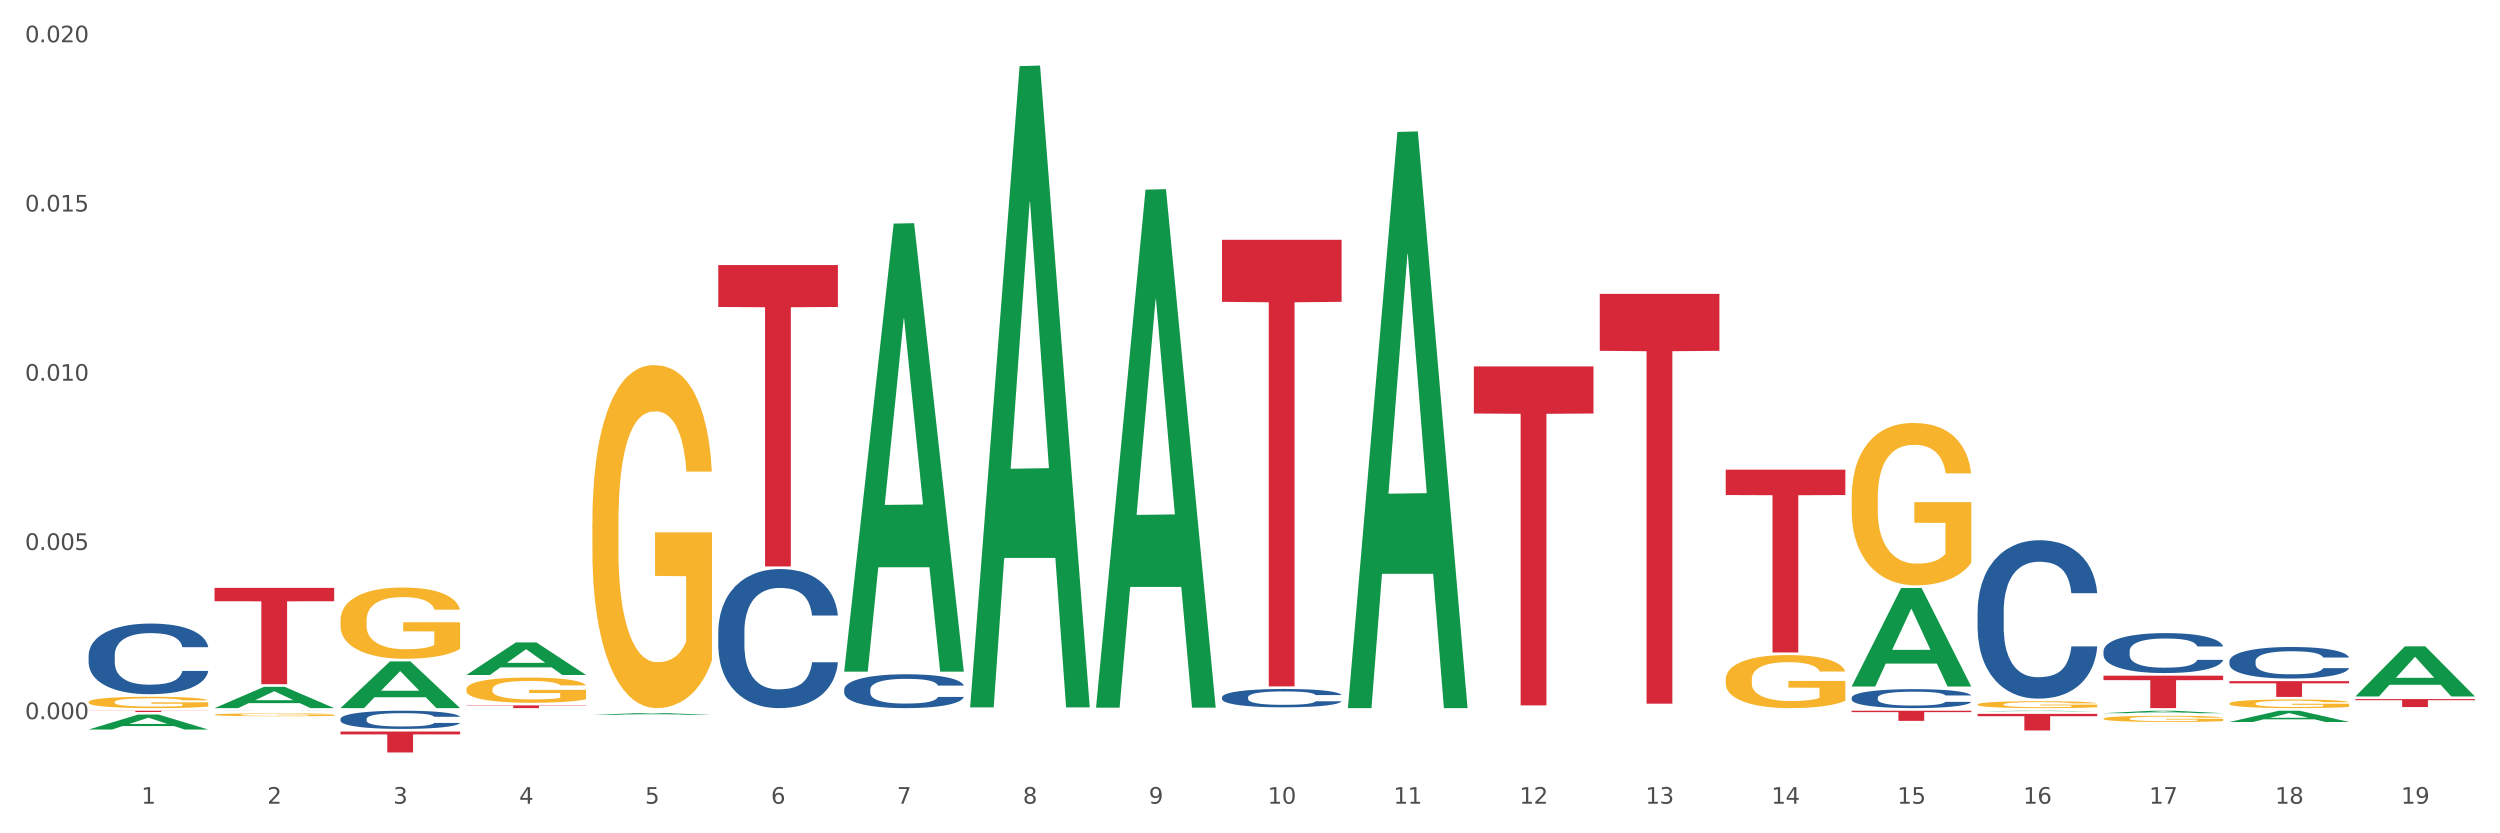 <?xml version="1.0" encoding="utf-8" standalone="no"?>
<!DOCTYPE svg PUBLIC "-//W3C//DTD SVG 1.1//EN"
  "http://www.w3.org/Graphics/SVG/1.1/DTD/svg11.dtd">
<svg xmlns:xlink="http://www.w3.org/1999/xlink" width="1080pt" height="360pt" viewBox="0 0 1080 360" xmlns="http://www.w3.org/2000/svg" version="1.1">
 <rect x="0" y="0" width="1080" height="360" fill="#333333" stroke="none"/>
 <defs>
  <style type="text/css">*{stroke-linejoin: round; stroke-linecap: butt}</style>
 </defs>
 <g id="figure_1">
  <g id="patch_1">
   <path d="M 0 360 
L 1080 360 
L 1080 0 
L 0 0 
z
" style="fill: #ffffff; stroke: #ffffff; stroke-linejoin: miter"/>
  </g>
  <g id="axes_1">
   <g id="matplotlib.axis_1">
    <g id="xtick_1">
     <g id="text_1">
      <!-- 1 -->
      <g style="fill: #4d4d4d" transform="translate(61.07 347.204) scale(0.096 -0.096)">
       <defs>
        <path id="DejaVuSans-31" d="M 794 531 
L 1825 531 
L 1825 4091 
L 703 3866 
L 703 4441 
L 1819 4666 
L 2450 4666 
L 2450 531 
L 3481 531 
L 3481 0 
L 794 0 
L 794 531 
z
" transform="scale(0.016)"/>
       </defs>
       <use xlink:href="#DejaVuSans-31"/>
      </g>
     </g>
    </g>
    <g id="xtick_2">
     <g id="text_2">
      <!-- 2 -->
      <g style="fill: #4d4d4d" transform="translate(115.472 347.204) scale(0.096 -0.096)">
       <defs>
        <path id="DejaVuSans-32" d="M 1228 531 
L 3431 531 
L 3431 0 
L 469 0 
L 469 531 
Q 828 903 1448 1529 
Q 2069 2156 2228 2338 
Q 2531 2678 2651 2914 
Q 2772 3150 2772 3378 
Q 2772 3750 2511 3984 
Q 2250 4219 1831 4219 
Q 1534 4219 1204 4116 
Q 875 4013 500 3803 
L 500 4441 
Q 881 4594 1212 4672 
Q 1544 4750 1819 4750 
Q 2544 4750 2975 4387 
Q 3406 4025 3406 3419 
Q 3406 3131 3298 2873 
Q 3191 2616 2906 2266 
Q 2828 2175 2409 1742 
Q 1991 1309 1228 531 
z
" transform="scale(0.016)"/>
       </defs>
       <use xlink:href="#DejaVuSans-32"/>
      </g>
     </g>
    </g>
    <g id="xtick_3">
     <g id="text_3">
      <!-- 3 -->
      <g style="fill: #4d4d4d" transform="translate(169.874 347.204) scale(0.096 -0.096)">
       <defs>
        <path id="DejaVuSans-33" d="M 2597 2516 
Q 3050 2419 3304 2112 
Q 3559 1806 3559 1356 
Q 3559 666 3084 287 
Q 2609 -91 1734 -91 
Q 1441 -91 1130 -33 
Q 819 25 488 141 
L 488 750 
Q 750 597 1062 519 
Q 1375 441 1716 441 
Q 2309 441 2620 675 
Q 2931 909 2931 1356 
Q 2931 1769 2642 2001 
Q 2353 2234 1838 2234 
L 1294 2234 
L 1294 2753 
L 1863 2753 
Q 2328 2753 2575 2939 
Q 2822 3125 2822 3475 
Q 2822 3834 2567 4026 
Q 2313 4219 1838 4219 
Q 1578 4219 1281 4162 
Q 984 4106 628 3988 
L 628 4550 
Q 988 4650 1302 4700 
Q 1616 4750 1894 4750 
Q 2613 4750 3031 4423 
Q 3450 4097 3450 3541 
Q 3450 3153 3228 2886 
Q 3006 2619 2597 2516 
z
" transform="scale(0.016)"/>
       </defs>
       <use xlink:href="#DejaVuSans-33"/>
      </g>
     </g>
    </g>
    <g id="xtick_4">
     <g id="text_4">
      <!-- 4 -->
      <g style="fill: #4d4d4d" transform="translate(224.276 347.204) scale(0.096 -0.096)">
       <defs>
        <path id="DejaVuSans-34" d="M 2419 4116 
L 825 1625 
L 2419 1625 
L 2419 4116 
z
M 2253 4666 
L 3047 4666 
L 3047 1625 
L 3713 1625 
L 3713 1100 
L 3047 1100 
L 3047 0 
L 2419 0 
L 2419 1100 
L 313 1100 
L 313 1709 
L 2253 4666 
z
" transform="scale(0.016)"/>
       </defs>
       <use xlink:href="#DejaVuSans-34"/>
      </g>
     </g>
    </g>
    <g id="xtick_5">
     <g id="text_5">
      <!-- 5 -->
      <g style="fill: #4d4d4d" transform="translate(278.678 347.204) scale(0.096 -0.096)">
       <defs>
        <path id="DejaVuSans-35" d="M 691 4666 
L 3169 4666 
L 3169 4134 
L 1269 4134 
L 1269 2991 
Q 1406 3038 1543 3061 
Q 1681 3084 1819 3084 
Q 2600 3084 3056 2656 
Q 3513 2228 3513 1497 
Q 3513 744 3044 326 
Q 2575 -91 1722 -91 
Q 1428 -91 1123 -41 
Q 819 9 494 109 
L 494 744 
Q 775 591 1075 516 
Q 1375 441 1709 441 
Q 2250 441 2565 725 
Q 2881 1009 2881 1497 
Q 2881 1984 2565 2268 
Q 2250 2553 1709 2553 
Q 1456 2553 1204 2497 
Q 953 2441 691 2322 
L 691 4666 
z
" transform="scale(0.016)"/>
       </defs>
       <use xlink:href="#DejaVuSans-35"/>
      </g>
     </g>
    </g>
    <g id="xtick_6">
     <g id="text_6">
      <!-- 6 -->
      <g style="fill: #4d4d4d" transform="translate(333.08 347.204) scale(0.096 -0.096)">
       <defs>
        <path id="DejaVuSans-36" d="M 2113 2584 
Q 1688 2584 1439 2293 
Q 1191 2003 1191 1497 
Q 1191 994 1439 701 
Q 1688 409 2113 409 
Q 2538 409 2786 701 
Q 3034 994 3034 1497 
Q 3034 2003 2786 2293 
Q 2538 2584 2113 2584 
z
M 3366 4563 
L 3366 3988 
Q 3128 4100 2886 4159 
Q 2644 4219 2406 4219 
Q 1781 4219 1451 3797 
Q 1122 3375 1075 2522 
Q 1259 2794 1537 2939 
Q 1816 3084 2150 3084 
Q 2853 3084 3261 2657 
Q 3669 2231 3669 1497 
Q 3669 778 3244 343 
Q 2819 -91 2113 -91 
Q 1303 -91 875 529 
Q 447 1150 447 2328 
Q 447 3434 972 4092 
Q 1497 4750 2381 4750 
Q 2619 4750 2861 4703 
Q 3103 4656 3366 4563 
z
" transform="scale(0.016)"/>
       </defs>
       <use xlink:href="#DejaVuSans-36"/>
      </g>
     </g>
    </g>
    <g id="xtick_7">
     <g id="text_7">
      <!-- 7 -->
      <g style="fill: #4d4d4d" transform="translate(387.482 347.204) scale(0.096 -0.096)">
       <defs>
        <path id="DejaVuSans-37" d="M 525 4666 
L 3525 4666 
L 3525 4397 
L 1831 0 
L 1172 0 
L 2766 4134 
L 525 4134 
L 525 4666 
z
" transform="scale(0.016)"/>
       </defs>
       <use xlink:href="#DejaVuSans-37"/>
      </g>
     </g>
    </g>
    <g id="xtick_8">
     <g id="text_8">
      <!-- 8 -->
      <g style="fill: #4d4d4d" transform="translate(441.884 347.204) scale(0.096 -0.096)">
       <defs>
        <path id="DejaVuSans-38" d="M 2034 2216 
Q 1584 2216 1326 1975 
Q 1069 1734 1069 1313 
Q 1069 891 1326 650 
Q 1584 409 2034 409 
Q 2484 409 2743 651 
Q 3003 894 3003 1313 
Q 3003 1734 2745 1975 
Q 2488 2216 2034 2216 
z
M 1403 2484 
Q 997 2584 770 2862 
Q 544 3141 544 3541 
Q 544 4100 942 4425 
Q 1341 4750 2034 4750 
Q 2731 4750 3128 4425 
Q 3525 4100 3525 3541 
Q 3525 3141 3298 2862 
Q 3072 2584 2669 2484 
Q 3125 2378 3379 2068 
Q 3634 1759 3634 1313 
Q 3634 634 3220 271 
Q 2806 -91 2034 -91 
Q 1263 -91 848 271 
Q 434 634 434 1313 
Q 434 1759 690 2068 
Q 947 2378 1403 2484 
z
M 1172 3481 
Q 1172 3119 1398 2916 
Q 1625 2713 2034 2713 
Q 2441 2713 2670 2916 
Q 2900 3119 2900 3481 
Q 2900 3844 2670 4047 
Q 2441 4250 2034 4250 
Q 1625 4250 1398 4047 
Q 1172 3844 1172 3481 
z
" transform="scale(0.016)"/>
       </defs>
       <use xlink:href="#DejaVuSans-38"/>
      </g>
     </g>
    </g>
    <g id="xtick_9">
     <g id="text_9">
      <!-- 9 -->
      <g style="fill: #4d4d4d" transform="translate(496.286 347.204) scale(0.096 -0.096)">
       <defs>
        <path id="DejaVuSans-39" d="M 703 97 
L 703 672 
Q 941 559 1184 500 
Q 1428 441 1663 441 
Q 2288 441 2617 861 
Q 2947 1281 2994 2138 
Q 2813 1869 2534 1725 
Q 2256 1581 1919 1581 
Q 1219 1581 811 2004 
Q 403 2428 403 3163 
Q 403 3881 828 4315 
Q 1253 4750 1959 4750 
Q 2769 4750 3195 4129 
Q 3622 3509 3622 2328 
Q 3622 1225 3098 567 
Q 2575 -91 1691 -91 
Q 1453 -91 1209 -44 
Q 966 3 703 97 
z
M 1959 2075 
Q 2384 2075 2632 2365 
Q 2881 2656 2881 3163 
Q 2881 3666 2632 3958 
Q 2384 4250 1959 4250 
Q 1534 4250 1286 3958 
Q 1038 3666 1038 3163 
Q 1038 2656 1286 2365 
Q 1534 2075 1959 2075 
z
" transform="scale(0.016)"/>
       </defs>
       <use xlink:href="#DejaVuSans-39"/>
      </g>
     </g>
    </g>
    <g id="xtick_10">
     <g id="text_10">
      <!-- 10 -->
      <g style="fill: #4d4d4d" transform="translate(547.634 347.204) scale(0.096 -0.096)">
       <defs>
        <path id="DejaVuSans-30" d="M 2034 4250 
Q 1547 4250 1301 3770 
Q 1056 3291 1056 2328 
Q 1056 1369 1301 889 
Q 1547 409 2034 409 
Q 2525 409 2770 889 
Q 3016 1369 3016 2328 
Q 3016 3291 2770 3770 
Q 2525 4250 2034 4250 
z
M 2034 4750 
Q 2819 4750 3233 4129 
Q 3647 3509 3647 2328 
Q 3647 1150 3233 529 
Q 2819 -91 2034 -91 
Q 1250 -91 836 529 
Q 422 1150 422 2328 
Q 422 3509 836 4129 
Q 1250 4750 2034 4750 
z
" transform="scale(0.016)"/>
       </defs>
       <use xlink:href="#DejaVuSans-31"/>
       <use xlink:href="#DejaVuSans-30" transform="translate(63.623 0)"/>
      </g>
     </g>
    </g>
    <g id="xtick_11">
     <g id="text_11">
      <!-- 11 -->
      <g style="fill: #4d4d4d" transform="translate(602.035 347.204) scale(0.096 -0.096)">
       <use xlink:href="#DejaVuSans-31"/>
       <use xlink:href="#DejaVuSans-31" transform="translate(63.623 0)"/>
      </g>
     </g>
    </g>
    <g id="xtick_12">
     <g id="text_12">
      <!-- 12 -->
      <g style="fill: #4d4d4d" transform="translate(656.437 347.204) scale(0.096 -0.096)">
       <use xlink:href="#DejaVuSans-31"/>
       <use xlink:href="#DejaVuSans-32" transform="translate(63.623 0)"/>
      </g>
     </g>
    </g>
    <g id="xtick_13">
     <g id="text_13">
      <!-- 13 -->
      <g style="fill: #4d4d4d" transform="translate(710.839 347.204) scale(0.096 -0.096)">
       <use xlink:href="#DejaVuSans-31"/>
       <use xlink:href="#DejaVuSans-33" transform="translate(63.623 0)"/>
      </g>
     </g>
    </g>
    <g id="xtick_14">
     <g id="text_14">
      <!-- 14 -->
      <g style="fill: #4d4d4d" transform="translate(765.241 347.204) scale(0.096 -0.096)">
       <use xlink:href="#DejaVuSans-31"/>
       <use xlink:href="#DejaVuSans-34" transform="translate(63.623 0)"/>
      </g>
     </g>
    </g>
    <g id="xtick_15">
     <g id="text_15">
      <!-- 15 -->
      <g style="fill: #4d4d4d" transform="translate(819.643 347.204) scale(0.096 -0.096)">
       <use xlink:href="#DejaVuSans-31"/>
       <use xlink:href="#DejaVuSans-35" transform="translate(63.623 0)"/>
      </g>
     </g>
    </g>
    <g id="xtick_16">
     <g id="text_16">
      <!-- 16 -->
      <g style="fill: #4d4d4d" transform="translate(874.045 347.204) scale(0.096 -0.096)">
       <use xlink:href="#DejaVuSans-31"/>
       <use xlink:href="#DejaVuSans-36" transform="translate(63.623 0)"/>
      </g>
     </g>
    </g>
    <g id="xtick_17">
     <g id="text_17">
      <!-- 17 -->
      <g style="fill: #4d4d4d" transform="translate(928.447 347.204) scale(0.096 -0.096)">
       <use xlink:href="#DejaVuSans-31"/>
       <use xlink:href="#DejaVuSans-37" transform="translate(63.623 0)"/>
      </g>
     </g>
    </g>
    <g id="xtick_18">
     <g id="text_18">
      <!-- 18 -->
      <g style="fill: #4d4d4d" transform="translate(982.849 347.204) scale(0.096 -0.096)">
       <use xlink:href="#DejaVuSans-31"/>
       <use xlink:href="#DejaVuSans-38" transform="translate(63.623 0)"/>
      </g>
     </g>
    </g>
    <g id="xtick_19">
     <g id="text_19">
      <!-- 19 -->
      <g style="fill: #4d4d4d" transform="translate(1037.251 347.204) scale(0.096 -0.096)">
       <use xlink:href="#DejaVuSans-31"/>
       <use xlink:href="#DejaVuSans-39" transform="translate(63.623 0)"/>
      </g>
     </g>
    </g>
    <g id="xtick_20"/>
    <g id="xtick_21"/>
    <g id="xtick_22"/>
    <g id="xtick_23"/>
    <g id="xtick_24"/>
    <g id="xtick_25"/>
    <g id="xtick_26"/>
    <g id="xtick_27"/>
    <g id="xtick_28"/>
    <g id="xtick_29"/>
    <g id="xtick_30"/>
    <g id="xtick_31"/>
    <g id="xtick_32"/>
    <g id="xtick_33"/>
    <g id="xtick_34"/>
    <g id="xtick_35"/>
    <g id="xtick_36"/>
    <g id="xtick_37"/>
   </g>
   <g id="matplotlib.axis_2">
    <g id="ytick_1">
     <g id="text_20">
      <!-- 0.000 -->
      <g style="fill: #4d4d4d" transform="translate(10.8 310.672) scale(0.096 -0.096)">
       <defs>
        <path id="DejaVuSans-2e" d="M 684 794 
L 1344 794 
L 1344 0 
L 684 0 
L 684 794 
z
" transform="scale(0.016)"/>
       </defs>
       <use xlink:href="#DejaVuSans-30"/>
       <use xlink:href="#DejaVuSans-2e" transform="translate(63.623 0)"/>
       <use xlink:href="#DejaVuSans-30" transform="translate(95.41 0)"/>
       <use xlink:href="#DejaVuSans-30" transform="translate(159.033 0)"/>
       <use xlink:href="#DejaVuSans-30" transform="translate(222.656 0)"/>
      </g>
     </g>
    </g>
    <g id="ytick_2">
     <g id="text_21">
      <!-- 0.005 -->
      <g style="fill: #4d4d4d" transform="translate(10.8 237.571) scale(0.096 -0.096)">
       <use xlink:href="#DejaVuSans-30"/>
       <use xlink:href="#DejaVuSans-2e" transform="translate(63.623 0)"/>
       <use xlink:href="#DejaVuSans-30" transform="translate(95.41 0)"/>
       <use xlink:href="#DejaVuSans-30" transform="translate(159.033 0)"/>
       <use xlink:href="#DejaVuSans-35" transform="translate(222.656 0)"/>
      </g>
     </g>
    </g>
    <g id="ytick_3">
     <g id="text_22">
      <!-- 0.010 -->
      <g style="fill: #4d4d4d" transform="translate(10.8 164.47) scale(0.096 -0.096)">
       <use xlink:href="#DejaVuSans-30"/>
       <use xlink:href="#DejaVuSans-2e" transform="translate(63.623 0)"/>
       <use xlink:href="#DejaVuSans-30" transform="translate(95.41 0)"/>
       <use xlink:href="#DejaVuSans-31" transform="translate(159.033 0)"/>
       <use xlink:href="#DejaVuSans-30" transform="translate(222.656 0)"/>
      </g>
     </g>
    </g>
    <g id="ytick_4">
     <g id="text_23">
      <!-- 0.015 -->
      <g style="fill: #4d4d4d" transform="translate(10.8 91.369) scale(0.096 -0.096)">
       <use xlink:href="#DejaVuSans-30"/>
       <use xlink:href="#DejaVuSans-2e" transform="translate(63.623 0)"/>
       <use xlink:href="#DejaVuSans-30" transform="translate(95.41 0)"/>
       <use xlink:href="#DejaVuSans-31" transform="translate(159.033 0)"/>
       <use xlink:href="#DejaVuSans-35" transform="translate(222.656 0)"/>
      </g>
     </g>
    </g>
    <g id="ytick_5">
     <g id="text_24">
      <!-- 0.020 -->
      <g style="fill: #4d4d4d" transform="translate(10.8 18.268) scale(0.096 -0.096)">
       <use xlink:href="#DejaVuSans-30"/>
       <use xlink:href="#DejaVuSans-2e" transform="translate(63.623 0)"/>
       <use xlink:href="#DejaVuSans-30" transform="translate(95.41 0)"/>
       <use xlink:href="#DejaVuSans-32" transform="translate(159.033 0)"/>
       <use xlink:href="#DejaVuSans-30" transform="translate(222.656 0)"/>
      </g>
     </g>
    </g>
    <g id="ytick_6"/>
    <g id="ytick_7"/>
    <g id="ytick_8"/>
    <g id="ytick_9"/>
   </g>
   <g id="PolyCollection_1">
    <path d="M 38.283 315.141 
L 38.336 315.135 
L 59.648 308.694 
L 68.493 308.688 
L 89.965 315.153 
L 79.735 315.153 
L 75.1 313.648 
L 53.095 313.648 
L 52.935 313.672 
L 48.46 315.153 
L 38.283 315.153 
L 38.283 315.141 
L 55.865 312.749 
L 72.329 312.743 
L 64.177 310.066 
L 64.071 310.054 
L 63.964 310.072 
L 55.812 312.743 
L 55.865 312.749 
L 38.283 315.141 
z
" clip-path="url(#p7e7c736fff)" style="fill: #109648"/>
    <path d="M 92.685 308.746 
L 92.746 308.744 
L 92.746 308.704 
L 92.868 308.669 
L 93.478 308.584 
L 94.393 308.513 
L 95.065 308.476 
L 95.736 308.445 
L 96.529 308.415 
L 97.505 308.383 
L 99.275 308.337 
L 100.373 308.313 
L 101.716 308.288 
L 104.156 308.252 
L 105.926 308.231 
L 107.756 308.214 
L 110.746 308.194 
L 112.699 308.185 
L 114.773 308.178 
L 117.275 308.173 
L 119.167 308.172 
L 123.316 308.176 
L 126.855 308.186 
L 128.563 308.194 
L 130.76 308.207 
L 131.919 308.216 
L 133.811 308.235 
L 135.763 308.258 
L 137.106 308.279 
L 139.119 308.317 
L 140.645 308.356 
L 142.048 308.403 
L 142.78 308.436 
L 143.33 308.467 
L 143.818 308.502 
L 144.306 308.557 
L 133.323 308.557 
L 132.896 308.518 
L 132.224 308.48 
L 131.248 308.444 
L 130.394 308.422 
L 128.929 308.393 
L 127.587 308.375 
L 126.184 308.361 
L 124.475 308.35 
L 123.133 308.345 
L 121.241 308.34 
L 117.519 308.341 
L 115.017 308.35 
L 113.309 308.361 
L 112.211 308.372 
L 111.234 308.383 
L 110.136 308.399 
L 108.855 308.423 
L 107.939 308.444 
L 107.024 308.471 
L 106.292 308.499 
L 105.621 308.53 
L 105.072 308.564 
L 104.644 308.599 
L 104.278 308.642 
L 103.973 308.714 
L 103.973 308.869 
L 104.095 308.904 
L 104.4 308.951 
L 104.766 308.986 
L 105.377 309.028 
L 105.926 309.056 
L 106.963 309.097 
L 108.122 309.131 
L 109.038 309.152 
L 109.953 309.17 
L 111.539 309.195 
L 113.309 309.216 
L 114.834 309.228 
L 116.909 309.24 
L 118.312 309.244 
L 119.533 309.246 
L 122.523 309.246 
L 124.658 309.243 
L 127.038 309.235 
L 128.868 309.225 
L 130.394 309.212 
L 132.102 309.192 
L 133.201 309.173 
L 133.201 308.936 
L 119.777 308.935 
L 119.777 308.777 
L 144.367 308.777 
L 144.367 309.24 
L 143.33 309.263 
L 142.17 309.285 
L 140.95 309.304 
L 139.119 309.328 
L 136.923 309.351 
L 134.97 309.366 
L 132.896 309.38 
L 130.455 309.392 
L 127.282 309.404 
L 125.329 309.408 
L 122.889 309.412 
L 120.021 309.413 
L 117.519 309.411 
L 115.078 309.405 
L 112.516 309.395 
L 110.014 309.38 
L 108.122 309.365 
L 106.231 309.347 
L 104.217 309.323 
L 102.631 309.301 
L 101.41 309.28 
L 100.068 309.254 
L 98.604 309.22 
L 97.505 309.19 
L 96.529 309.158 
L 95.492 309.117 
L 94.76 309.082 
L 94.027 309.038 
L 93.6 309.005 
L 93.112 308.954 
L 92.746 308.883 
L 92.685 308.746 
z
" clip-path="url(#p7e7c736fff)" style="fill: #f7b32b"/>
    <path d="M 147.087 268.041 
L 147.148 268.013 
L 147.148 267 
L 147.27 266.129 
L 147.88 264.02 
L 148.795 262.277 
L 149.467 261.349 
L 150.138 260.59 
L 150.931 259.831 
L 151.907 259.043 
L 153.677 257.891 
L 154.775 257.3 
L 156.118 256.682 
L 158.558 255.782 
L 160.328 255.276 
L 162.158 254.854 
L 165.148 254.348 
L 167.101 254.123 
L 169.175 253.954 
L 171.677 253.842 
L 173.569 253.814 
L 177.718 253.898 
L 181.257 254.151 
L 182.965 254.348 
L 185.162 254.685 
L 186.321 254.91 
L 188.213 255.36 
L 190.165 255.951 
L 191.508 256.457 
L 193.521 257.413 
L 195.047 258.369 
L 196.45 259.55 
L 197.182 260.365 
L 197.731 261.124 
L 198.22 261.996 
L 198.708 263.373 
L 187.725 263.373 
L 187.297 262.389 
L 186.626 261.461 
L 185.65 260.562 
L 184.796 259.999 
L 183.331 259.297 
L 181.989 258.847 
L 180.586 258.509 
L 178.877 258.228 
L 177.535 258.088 
L 175.643 257.975 
L 171.921 258.003 
L 169.419 258.228 
L 167.711 258.509 
L 166.613 258.762 
L 165.636 259.043 
L 164.538 259.437 
L 163.257 260.028 
L 162.341 260.562 
L 161.426 261.237 
L 160.694 261.911 
L 160.023 262.699 
L 159.473 263.542 
L 159.046 264.414 
L 158.68 265.482 
L 158.375 267.253 
L 158.375 271.105 
L 158.497 271.977 
L 158.802 273.13 
L 159.168 274.001 
L 159.779 275.042 
L 160.328 275.745 
L 161.365 276.757 
L 162.524 277.6 
L 163.44 278.134 
L 164.355 278.584 
L 165.941 279.203 
L 167.711 279.709 
L 169.236 280.018 
L 171.311 280.299 
L 172.714 280.412 
L 173.935 280.468 
L 176.924 280.468 
L 179.06 280.384 
L 181.44 280.187 
L 183.27 279.934 
L 184.796 279.625 
L 186.504 279.118 
L 187.603 278.64 
L 187.603 272.764 
L 174.179 272.736 
L 174.179 268.828 
L 198.769 268.828 
L 198.769 280.299 
L 197.731 280.89 
L 196.572 281.424 
L 195.352 281.902 
L 193.521 282.492 
L 191.325 283.055 
L 189.372 283.448 
L 187.297 283.786 
L 184.857 284.095 
L 181.684 284.376 
L 179.731 284.489 
L 177.291 284.573 
L 174.423 284.601 
L 171.921 284.545 
L 169.48 284.404 
L 166.918 284.151 
L 164.416 283.786 
L 162.524 283.42 
L 160.633 282.97 
L 158.619 282.38 
L 157.033 281.818 
L 155.812 281.312 
L 154.47 280.665 
L 153.006 279.821 
L 151.907 279.062 
L 150.931 278.275 
L 149.894 277.263 
L 149.162 276.391 
L 148.429 275.295 
L 148.002 274.479 
L 147.514 273.214 
L 147.148 271.443 
L 147.087 268.041 
z
" clip-path="url(#p7e7c736fff)" style="fill: #f7b32b"/>
    <path d="M 201.489 297.743 
L 201.55 297.733 
L 201.55 297.375 
L 201.672 297.066 
L 202.282 296.32 
L 203.197 295.703 
L 203.869 295.374 
L 204.54 295.106 
L 205.333 294.837 
L 206.309 294.558 
L 208.079 294.15 
L 209.177 293.941 
L 210.519 293.722 
L 212.96 293.404 
L 214.73 293.225 
L 216.56 293.075 
L 219.55 292.896 
L 221.503 292.816 
L 223.577 292.757 
L 226.079 292.717 
L 227.97 292.707 
L 232.12 292.737 
L 235.659 292.826 
L 237.367 292.896 
L 239.564 293.015 
L 240.723 293.095 
L 242.615 293.254 
L 244.567 293.463 
L 245.91 293.643 
L 247.923 293.981 
L 249.449 294.319 
L 250.852 294.737 
L 251.584 295.026 
L 252.133 295.295 
L 252.622 295.603 
L 253.11 296.091 
L 242.127 296.091 
L 241.699 295.743 
L 241.028 295.414 
L 240.052 295.096 
L 239.198 294.897 
L 237.733 294.648 
L 236.391 294.489 
L 234.987 294.369 
L 233.279 294.27 
L 231.937 294.22 
L 230.045 294.18 
L 226.323 294.19 
L 223.821 294.27 
L 222.113 294.369 
L 221.014 294.459 
L 220.038 294.558 
L 218.94 294.698 
L 217.659 294.907 
L 216.743 295.096 
L 215.828 295.335 
L 215.096 295.573 
L 214.425 295.852 
L 213.875 296.151 
L 213.448 296.459 
L 213.082 296.837 
L 212.777 297.464 
L 212.777 298.828 
L 212.899 299.137 
L 213.204 299.545 
L 213.57 299.853 
L 214.181 300.221 
L 214.73 300.47 
L 215.767 300.829 
L 216.926 301.127 
L 217.842 301.316 
L 218.757 301.475 
L 220.343 301.694 
L 222.113 301.874 
L 223.638 301.983 
L 225.713 302.083 
L 227.116 302.122 
L 228.337 302.142 
L 231.326 302.142 
L 233.462 302.112 
L 235.842 302.043 
L 237.672 301.953 
L 239.198 301.844 
L 240.906 301.665 
L 242.005 301.495 
L 242.005 299.415 
L 228.581 299.405 
L 228.581 298.022 
L 253.171 298.022 
L 253.171 302.083 
L 252.133 302.292 
L 250.974 302.481 
L 249.754 302.65 
L 247.923 302.859 
L 245.727 303.058 
L 243.774 303.197 
L 241.699 303.317 
L 239.259 303.426 
L 236.086 303.526 
L 234.133 303.566 
L 231.693 303.595 
L 228.825 303.605 
L 226.323 303.585 
L 223.882 303.536 
L 221.32 303.446 
L 218.818 303.317 
L 216.926 303.187 
L 215.035 303.028 
L 213.021 302.819 
L 211.435 302.62 
L 210.214 302.441 
L 208.872 302.212 
L 207.408 301.913 
L 206.309 301.645 
L 205.333 301.366 
L 204.296 301.008 
L 203.563 300.699 
L 202.831 300.311 
L 202.404 300.022 
L 201.916 299.574 
L 201.55 298.947 
L 201.489 297.743 
z
" clip-path="url(#p7e7c736fff)" style="fill: #f7b32b"/>
    <path d="M 745.508 293.578 
L 745.569 293.557 
L 745.569 292.803 
L 745.691 292.154 
L 746.302 290.584 
L 747.217 289.286 
L 747.888 288.595 
L 748.559 288.03 
L 749.352 287.464 
L 750.329 286.878 
L 752.098 286.02 
L 753.197 285.58 
L 754.539 285.119 
L 756.98 284.449 
L 758.749 284.073 
L 760.58 283.758 
L 763.57 283.382 
L 765.522 283.214 
L 767.597 283.088 
L 770.098 283.005 
L 771.99 282.984 
L 776.139 283.047 
L 779.678 283.235 
L 781.387 283.382 
L 783.583 283.633 
L 784.743 283.8 
L 786.634 284.135 
L 788.587 284.575 
L 789.929 284.952 
L 791.943 285.664 
L 793.468 286.376 
L 794.872 287.255 
L 795.604 287.862 
L 796.153 288.428 
L 796.641 289.077 
L 797.129 290.102 
L 786.146 290.102 
L 785.719 289.37 
L 785.048 288.679 
L 784.071 288.009 
L 783.217 287.59 
L 781.753 287.067 
L 780.41 286.732 
L 779.007 286.48 
L 777.299 286.271 
L 775.956 286.166 
L 774.065 286.083 
L 770.343 286.103 
L 767.841 286.271 
L 766.132 286.48 
L 765.034 286.669 
L 764.058 286.878 
L 762.959 287.171 
L 761.678 287.611 
L 760.763 288.009 
L 759.848 288.511 
L 759.115 289.014 
L 758.444 289.6 
L 757.895 290.228 
L 757.468 290.877 
L 757.102 291.673 
L 756.797 292.992 
L 756.797 295.86 
L 756.919 296.509 
L 757.224 297.368 
L 757.59 298.017 
L 758.2 298.792 
L 758.749 299.315 
L 759.786 300.069 
L 760.946 300.697 
L 761.861 301.095 
L 762.776 301.43 
L 764.363 301.89 
L 766.132 302.267 
L 767.658 302.497 
L 769.732 302.707 
L 771.136 302.791 
L 772.356 302.832 
L 775.346 302.832 
L 777.482 302.77 
L 779.861 302.623 
L 781.692 302.435 
L 783.217 302.204 
L 784.926 301.827 
L 786.024 301.472 
L 786.024 297.096 
L 772.6 297.075 
L 772.6 294.164 
L 797.19 294.164 
L 797.19 302.707 
L 796.153 303.147 
L 794.994 303.544 
L 793.773 303.9 
L 791.943 304.34 
L 789.746 304.759 
L 787.794 305.052 
L 785.719 305.303 
L 783.278 305.533 
L 780.105 305.743 
L 778.153 305.827 
L 775.712 305.889 
L 772.844 305.91 
L 770.343 305.868 
L 767.902 305.764 
L 765.339 305.575 
L 762.837 305.303 
L 760.946 305.031 
L 759.054 304.696 
L 757.041 304.256 
L 755.454 303.837 
L 754.234 303.461 
L 752.892 302.979 
L 751.427 302.351 
L 750.329 301.786 
L 749.352 301.199 
L 748.315 300.446 
L 747.583 299.797 
L 746.851 298.98 
L 746.424 298.373 
L 745.936 297.431 
L 745.569 296.112 
L 745.508 293.578 
z
" clip-path="url(#p7e7c736fff)" style="fill: #f7b32b"/>
    <path d="M 799.91 215.138 
L 799.971 215.074 
L 799.971 212.767 
L 800.093 210.781 
L 800.704 205.975 
L 801.619 202.002 
L 802.29 199.888 
L 802.961 198.158 
L 803.754 196.428 
L 804.731 194.634 
L 806.5 192.007 
L 807.599 190.661 
L 808.941 189.251 
L 811.382 187.201 
L 813.151 186.047 
L 814.982 185.086 
L 817.972 183.933 
L 819.924 183.42 
L 821.999 183.036 
L 824.5 182.78 
L 826.392 182.716 
L 830.541 182.908 
L 834.08 183.484 
L 835.789 183.933 
L 837.985 184.702 
L 839.145 185.215 
L 841.036 186.24 
L 842.989 187.585 
L 844.331 188.739 
L 846.345 190.917 
L 847.87 193.096 
L 849.274 195.787 
L 850.006 197.645 
L 850.555 199.375 
L 851.043 201.362 
L 851.531 204.501 
L 840.548 204.501 
L 840.121 202.259 
L 839.45 200.144 
L 838.473 198.094 
L 837.619 196.812 
L 836.155 195.21 
L 834.812 194.185 
L 833.409 193.416 
L 831.7 192.775 
L 830.358 192.455 
L 828.467 192.199 
L 824.744 192.263 
L 822.243 192.775 
L 820.534 193.416 
L 819.436 193.993 
L 818.46 194.634 
L 817.361 195.531 
L 816.08 196.876 
L 815.165 198.094 
L 814.249 199.632 
L 813.517 201.169 
L 812.846 202.964 
L 812.297 204.886 
L 811.87 206.872 
L 811.504 209.307 
L 811.199 213.344 
L 811.199 222.122 
L 811.321 224.109 
L 811.626 226.736 
L 811.992 228.722 
L 812.602 231.093 
L 813.151 232.695 
L 814.188 235.002 
L 815.348 236.924 
L 816.263 238.141 
L 817.178 239.167 
L 818.765 240.576 
L 820.534 241.73 
L 822.06 242.434 
L 824.134 243.075 
L 825.538 243.332 
L 826.758 243.46 
L 829.748 243.46 
L 831.884 243.267 
L 834.263 242.819 
L 836.094 242.242 
L 837.619 241.537 
L 839.328 240.384 
L 840.426 239.295 
L 840.426 225.903 
L 827.002 225.839 
L 827.002 216.932 
L 851.592 216.932 
L 851.592 243.075 
L 850.555 244.421 
L 849.396 245.638 
L 848.175 246.728 
L 846.345 248.073 
L 844.148 249.355 
L 842.195 250.252 
L 840.121 251.021 
L 837.68 251.725 
L 834.507 252.366 
L 832.555 252.623 
L 830.114 252.815 
L 827.246 252.879 
L 824.744 252.751 
L 822.304 252.43 
L 819.741 251.854 
L 817.239 251.021 
L 815.348 250.188 
L 813.456 249.162 
L 811.443 247.817 
L 809.856 246.535 
L 808.636 245.382 
L 807.293 243.908 
L 805.829 241.986 
L 804.731 240.256 
L 803.754 238.462 
L 802.717 236.155 
L 801.985 234.169 
L 801.253 231.67 
L 800.826 229.811 
L 800.337 226.928 
L 799.971 222.891 
L 799.91 215.138 
z
" clip-path="url(#p7e7c736fff)" style="fill: #f7b32b"/>
    <path d="M 854.312 304.305 
L 854.373 304.302 
L 854.373 304.204 
L 854.495 304.12 
L 855.106 303.915 
L 856.021 303.746 
L 856.692 303.657 
L 857.363 303.583 
L 858.156 303.509 
L 859.133 303.433 
L 860.902 303.321 
L 862 303.264 
L 863.343 303.204 
L 865.784 303.117 
L 867.553 303.068 
L 869.384 303.027 
L 872.373 302.978 
L 874.326 302.956 
L 876.401 302.94 
L 878.902 302.929 
L 880.794 302.926 
L 884.943 302.934 
L 888.482 302.959 
L 890.191 302.978 
L 892.387 303.011 
L 893.547 303.032 
L 895.438 303.076 
L 897.391 303.133 
L 898.733 303.182 
L 900.747 303.275 
L 902.272 303.368 
L 903.675 303.482 
L 904.408 303.561 
L 904.957 303.635 
L 905.445 303.719 
L 905.933 303.853 
L 894.95 303.853 
L 894.523 303.757 
L 893.852 303.667 
L 892.875 303.58 
L 892.021 303.526 
L 890.557 303.458 
L 889.214 303.414 
L 887.811 303.381 
L 886.102 303.354 
L 884.76 303.34 
L 882.868 303.329 
L 879.146 303.332 
L 876.645 303.354 
L 874.936 303.381 
L 873.838 303.406 
L 872.862 303.433 
L 871.763 303.471 
L 870.482 303.528 
L 869.567 303.58 
L 868.651 303.646 
L 867.919 303.711 
L 867.248 303.787 
L 866.699 303.869 
L 866.272 303.954 
L 865.906 304.057 
L 865.601 304.229 
L 865.601 304.602 
L 865.723 304.687 
L 866.028 304.798 
L 866.394 304.883 
L 867.004 304.984 
L 867.553 305.052 
L 868.59 305.15 
L 869.75 305.232 
L 870.665 305.283 
L 871.58 305.327 
L 873.167 305.387 
L 874.936 305.436 
L 876.462 305.466 
L 878.536 305.493 
L 879.94 305.504 
L 881.16 305.51 
L 884.15 305.51 
L 886.285 305.501 
L 888.665 305.482 
L 890.496 305.458 
L 892.021 305.428 
L 893.73 305.379 
L 894.828 305.333 
L 894.828 304.763 
L 881.404 304.76 
L 881.404 304.381 
L 905.994 304.381 
L 905.994 305.493 
L 904.957 305.551 
L 903.798 305.602 
L 902.577 305.649 
L 900.747 305.706 
L 898.55 305.76 
L 896.597 305.799 
L 894.523 305.831 
L 892.082 305.861 
L 888.909 305.888 
L 886.957 305.899 
L 884.516 305.908 
L 881.648 305.91 
L 879.146 305.905 
L 876.706 305.891 
L 874.143 305.867 
L 871.641 305.831 
L 869.75 305.796 
L 867.858 305.752 
L 865.845 305.695 
L 864.258 305.64 
L 863.038 305.591 
L 861.695 305.529 
L 860.231 305.447 
L 859.133 305.373 
L 858.156 305.297 
L 857.119 305.199 
L 856.387 305.115 
L 855.655 305.008 
L 855.228 304.929 
L 854.739 304.807 
L 854.373 304.635 
L 854.312 304.305 
z
" clip-path="url(#p7e7c736fff)" style="fill: #f7b32b"/>
    <path d="M 908.714 310.448 
L 908.775 310.446 
L 908.775 310.358 
L 908.897 310.283 
L 909.507 310.1 
L 910.423 309.949 
L 911.094 309.869 
L 911.765 309.803 
L 912.558 309.737 
L 913.535 309.669 
L 915.304 309.569 
L 916.402 309.518 
L 917.745 309.465 
L 920.186 309.387 
L 921.955 309.343 
L 923.786 309.306 
L 926.775 309.263 
L 928.728 309.243 
L 930.803 309.228 
L 933.304 309.219 
L 935.196 309.216 
L 939.345 309.224 
L 942.884 309.246 
L 944.593 309.263 
L 946.789 309.292 
L 947.949 309.311 
L 949.84 309.35 
L 951.793 309.401 
L 953.135 309.445 
L 955.149 309.528 
L 956.674 309.611 
L 958.077 309.713 
L 958.81 309.784 
L 959.359 309.849 
L 959.847 309.925 
L 960.335 310.044 
L 949.352 310.044 
L 948.925 309.959 
L 948.254 309.879 
L 947.277 309.801 
L 946.423 309.752 
L 944.959 309.691 
L 943.616 309.652 
L 942.213 309.623 
L 940.504 309.599 
L 939.162 309.586 
L 937.27 309.577 
L 933.548 309.579 
L 931.047 309.599 
L 929.338 309.623 
L 928.24 309.645 
L 927.264 309.669 
L 926.165 309.703 
L 924.884 309.754 
L 923.969 309.801 
L 923.053 309.859 
L 922.321 309.918 
L 921.65 309.986 
L 921.101 310.059 
L 920.674 310.134 
L 920.308 310.227 
L 920.002 310.38 
L 920.002 310.714 
L 920.125 310.789 
L 920.43 310.889 
L 920.796 310.965 
L 921.406 311.055 
L 921.955 311.116 
L 922.992 311.203 
L 924.152 311.276 
L 925.067 311.323 
L 925.982 311.362 
L 927.569 311.415 
L 929.338 311.459 
L 930.864 311.486 
L 932.938 311.51 
L 934.342 311.52 
L 935.562 311.525 
L 938.552 311.525 
L 940.687 311.517 
L 943.067 311.5 
L 944.898 311.479 
L 946.423 311.452 
L 948.132 311.408 
L 949.23 311.366 
L 949.23 310.858 
L 935.806 310.855 
L 935.806 310.517 
L 960.396 310.517 
L 960.396 311.51 
L 959.359 311.561 
L 958.199 311.608 
L 956.979 311.649 
L 955.149 311.7 
L 952.952 311.749 
L 950.999 311.783 
L 948.925 311.812 
L 946.484 311.839 
L 943.311 311.863 
L 941.359 311.873 
L 938.918 311.88 
L 936.05 311.883 
L 933.548 311.878 
L 931.108 311.866 
L 928.545 311.844 
L 926.043 311.812 
L 924.152 311.78 
L 922.26 311.742 
L 920.247 311.69 
L 918.66 311.642 
L 917.44 311.598 
L 916.097 311.542 
L 914.633 311.469 
L 913.535 311.403 
L 912.558 311.335 
L 911.521 311.247 
L 910.789 311.172 
L 910.057 311.077 
L 909.63 311.006 
L 909.141 310.897 
L 908.775 310.743 
L 908.714 310.448 
z
" clip-path="url(#p7e7c736fff)" style="fill: #f7b32b"/>
    <path d="M 963.116 303.904 
L 963.177 303.901 
L 963.177 303.778 
L 963.299 303.673 
L 963.909 303.417 
L 964.825 303.206 
L 965.496 303.094 
L 966.167 303.002 
L 966.96 302.91 
L 967.937 302.815 
L 969.706 302.675 
L 970.804 302.604 
L 972.147 302.529 
L 974.587 302.42 
L 976.357 302.358 
L 978.188 302.307 
L 981.177 302.246 
L 983.13 302.219 
L 985.205 302.198 
L 987.706 302.185 
L 989.598 302.181 
L 993.747 302.191 
L 997.286 302.222 
L 998.995 302.246 
L 1001.191 302.287 
L 1002.35 302.314 
L 1004.242 302.369 
L 1006.195 302.44 
L 1007.537 302.501 
L 1009.551 302.617 
L 1011.076 302.733 
L 1012.479 302.876 
L 1013.212 302.975 
L 1013.761 303.067 
L 1014.249 303.172 
L 1014.737 303.339 
L 1003.754 303.339 
L 1003.327 303.22 
L 1002.656 303.108 
L 1001.679 302.999 
L 1000.825 302.93 
L 999.361 302.845 
L 998.018 302.791 
L 996.615 302.75 
L 994.906 302.716 
L 993.564 302.699 
L 991.672 302.685 
L 987.95 302.689 
L 985.449 302.716 
L 983.74 302.75 
L 982.642 302.781 
L 981.666 302.815 
L 980.567 302.862 
L 979.286 302.934 
L 978.371 302.999 
L 977.455 303.08 
L 976.723 303.162 
L 976.052 303.257 
L 975.503 303.36 
L 975.076 303.465 
L 974.71 303.595 
L 974.404 303.809 
L 974.404 304.276 
L 974.526 304.381 
L 974.832 304.521 
L 975.198 304.626 
L 975.808 304.752 
L 976.357 304.838 
L 977.394 304.96 
L 978.554 305.062 
L 979.469 305.127 
L 980.384 305.181 
L 981.971 305.256 
L 983.74 305.318 
L 985.266 305.355 
L 987.34 305.389 
L 988.744 305.403 
L 989.964 305.41 
L 992.954 305.41 
L 995.089 305.399 
L 997.469 305.376 
L 999.3 305.345 
L 1000.825 305.307 
L 1002.534 305.246 
L 1003.632 305.188 
L 1003.632 304.477 
L 990.208 304.473 
L 990.208 304 
L 1014.798 304 
L 1014.798 305.389 
L 1013.761 305.461 
L 1012.601 305.525 
L 1011.381 305.583 
L 1009.551 305.655 
L 1007.354 305.723 
L 1005.401 305.771 
L 1003.327 305.812 
L 1000.886 305.849 
L 997.713 305.883 
L 995.761 305.897 
L 993.32 305.907 
L 990.452 305.91 
L 987.95 305.903 
L 985.51 305.886 
L 982.947 305.856 
L 980.445 305.812 
L 978.554 305.767 
L 976.662 305.713 
L 974.649 305.641 
L 973.062 305.573 
L 971.842 305.512 
L 970.499 305.433 
L 969.035 305.331 
L 967.937 305.239 
L 966.96 305.144 
L 965.923 305.021 
L 965.191 304.916 
L 964.459 304.783 
L 964.031 304.684 
L 963.543 304.531 
L 963.177 304.316 
L 963.116 303.904 
z
" clip-path="url(#p7e7c736fff)" style="fill: #f7b32b"/>
    <path d="M 201.489 304.72 
L 253.171 304.72 
L 253.171 304.886 
L 232.841 304.887 
L 232.841 305.91 
L 221.696 305.91 
L 221.696 304.887 
L 201.489 304.886 
L 201.489 304.721 
L 201.489 304.72 
z
" clip-path="url(#p7e7c736fff)" style="fill: #d62839"/>
    <path d="M 147.087 316.008 
L 198.769 316.008 
L 198.769 317.267 
L 178.439 317.276 
L 178.439 325.071 
L 167.294 325.071 
L 167.294 317.276 
L 147.087 317.267 
L 147.087 316.016 
L 147.087 316.008 
z
" clip-path="url(#p7e7c736fff)" style="fill: #d62839"/>
    <path d="M 92.685 253.945 
L 144.367 253.945 
L 144.367 259.731 
L 124.037 259.77 
L 124.037 295.577 
L 112.892 295.577 
L 112.892 259.77 
L 92.685 259.731 
L 92.685 253.984 
L 92.685 253.945 
z
" clip-path="url(#p7e7c736fff)" style="fill: #d62839"/>
    <path d="M 38.283 307.025 
L 89.965 307.025 
L 89.965 307.101 
L 69.635 307.102 
L 69.635 307.573 
L 58.49 307.573 
L 58.49 307.102 
L 38.283 307.101 
L 38.283 307.026 
L 38.283 307.025 
z
" clip-path="url(#p7e7c736fff)" style="fill: #d62839"/>
    <path d="M 38.283 283.088 
L 38.344 283.06 
L 38.344 282.28 
L 38.527 281.221 
L 39.199 279.269 
L 40.055 277.792 
L 41.521 276.064 
L 42.315 275.339 
L 43.353 274.531 
L 45.492 273.221 
L 47.935 272.106 
L 49.646 271.493 
L 50.929 271.102 
L 53.8 270.406 
L 55.449 270.099 
L 57.16 269.848 
L 58.626 269.681 
L 61.069 269.486 
L 63.024 269.402 
L 65.285 269.374 
L 67.178 269.402 
L 69.683 269.514 
L 73.348 269.848 
L 74.754 270.043 
L 76.647 270.378 
L 78.602 270.824 
L 80.191 271.27 
L 82.023 271.911 
L 83.917 272.747 
L 85.75 273.806 
L 87.033 274.782 
L 88.071 275.813 
L 88.987 277.067 
L 89.659 278.433 
L 89.965 279.576 
L 78.785 279.576 
L 78.48 278.545 
L 77.869 277.43 
L 77.258 276.677 
L 76.586 276.064 
L 75.548 275.367 
L 74.631 274.921 
L 73.104 274.392 
L 71.699 274.057 
L 70.538 273.862 
L 69.133 273.695 
L 66.14 273.527 
L 64.002 273.527 
L 62.658 273.583 
L 61.008 273.723 
L 59.603 273.918 
L 57.954 274.252 
L 56.671 274.615 
L 55.388 275.088 
L 54.655 275.423 
L 53.555 276.036 
L 52.822 276.538 
L 51.845 277.402 
L 51.295 278.015 
L 50.318 279.604 
L 49.89 280.775 
L 49.707 281.583 
L 49.585 282.475 
L 49.585 286.823 
L 49.951 288.774 
L 50.257 289.611 
L 50.745 290.558 
L 51.662 291.785 
L 53.006 292.983 
L 54.411 293.847 
L 55.571 294.377 
L 56.671 294.767 
L 57.771 295.074 
L 59.115 295.353 
L 60.214 295.52 
L 61.864 295.687 
L 63.818 295.771 
L 65.346 295.771 
L 68.461 295.631 
L 69.866 295.492 
L 71.21 295.297 
L 72.676 294.99 
L 73.837 294.656 
L 74.509 294.405 
L 75.609 293.875 
L 76.464 293.318 
L 77.197 292.677 
L 77.686 292.119 
L 78.236 291.283 
L 78.663 290.335 
L 78.785 289.834 
L 89.965 289.834 
L 89.72 290.837 
L 89.293 291.813 
L 88.438 293.123 
L 87.766 293.875 
L 86.727 294.795 
L 85.627 295.576 
L 84.1 296.44 
L 82.695 297.081 
L 81.229 297.638 
L 79.641 298.14 
L 76.769 298.837 
L 75.731 299.032 
L 73.532 299.367 
L 71.821 299.562 
L 69.317 299.757 
L 66.751 299.868 
L 64.063 299.896 
L 61.68 299.84 
L 59.053 299.673 
L 57.404 299.506 
L 55.571 299.255 
L 53.433 298.865 
L 51.417 298.391 
L 49.523 297.833 
L 47.752 297.192 
L 46.102 296.468 
L 43.964 295.269 
L 42.376 294.098 
L 41.215 293.011 
L 40.421 292.091 
L 39.627 290.921 
L 39.199 290.112 
L 38.527 288.161 
L 38.283 286.349 
L 38.283 283.088 
z
" clip-path="url(#p7e7c736fff)" style="fill: #255c99"/>
    <path d="M 92.685 307.04 
L 92.746 307.04 
L 92.746 307.039 
L 92.929 307.038 
L 93.601 307.036 
L 94.457 307.034 
L 95.923 307.032 
L 96.717 307.031 
L 97.755 307.031 
L 99.894 307.029 
L 102.337 307.028 
L 104.048 307.027 
L 105.331 307.027 
L 108.202 307.026 
L 109.851 307.026 
L 111.562 307.026 
L 113.028 307.025 
L 115.471 307.025 
L 117.426 307.025 
L 119.687 307.025 
L 121.58 307.025 
L 124.085 307.025 
L 127.75 307.026 
L 129.155 307.026 
L 131.049 307.026 
L 133.004 307.027 
L 134.592 307.027 
L 136.425 307.028 
L 138.319 307.029 
L 140.152 307.03 
L 141.435 307.031 
L 142.473 307.032 
L 143.389 307.033 
L 144.061 307.035 
L 144.367 307.036 
L 133.187 307.036 
L 132.882 307.035 
L 132.271 307.034 
L 131.66 307.033 
L 130.988 307.032 
L 129.95 307.031 
L 129.033 307.031 
L 127.506 307.03 
L 126.101 307.03 
L 124.94 307.03 
L 123.535 307.03 
L 120.542 307.03 
L 118.404 307.03 
L 117.06 307.03 
L 115.41 307.03 
L 114.005 307.03 
L 112.356 307.03 
L 111.073 307.031 
L 109.79 307.031 
L 109.057 307.032 
L 107.957 307.032 
L 107.224 307.033 
L 106.247 307.034 
L 105.697 307.034 
L 104.72 307.036 
L 104.292 307.037 
L 104.109 307.038 
L 103.987 307.039 
L 103.987 307.044 
L 104.353 307.046 
L 104.659 307.047 
L 105.147 307.048 
L 106.064 307.049 
L 107.408 307.05 
L 108.813 307.051 
L 109.973 307.052 
L 111.073 307.052 
L 112.173 307.052 
L 113.517 307.053 
L 114.616 307.053 
L 116.266 307.053 
L 118.22 307.053 
L 119.748 307.053 
L 122.863 307.053 
L 124.268 307.053 
L 125.612 307.053 
L 127.078 307.052 
L 128.239 307.052 
L 128.911 307.052 
L 130.011 307.051 
L 130.866 307.05 
L 131.599 307.05 
L 132.088 307.049 
L 132.638 307.048 
L 133.065 307.047 
L 133.187 307.047 
L 144.367 307.047 
L 144.122 307.048 
L 143.695 307.049 
L 142.84 307.05 
L 142.168 307.051 
L 141.129 307.052 
L 140.029 307.053 
L 138.502 307.054 
L 137.097 307.054 
L 135.631 307.055 
L 134.043 307.056 
L 131.171 307.056 
L 130.133 307.057 
L 127.934 307.057 
L 126.223 307.057 
L 123.719 307.057 
L 121.153 307.057 
L 118.465 307.057 
L 116.082 307.057 
L 113.455 307.057 
L 111.806 307.057 
L 109.973 307.057 
L 107.835 307.056 
L 105.819 307.056 
L 103.925 307.055 
L 102.154 307.055 
L 100.504 307.054 
L 98.366 307.053 
L 96.778 307.051 
L 95.617 307.05 
L 94.823 307.049 
L 94.029 307.048 
L 93.601 307.047 
L 92.929 307.045 
L 92.685 307.043 
L 92.685 307.04 
z
" clip-path="url(#p7e7c736fff)" style="fill: #255c99"/>
    <path d="M 147.087 310.56 
L 147.148 310.553 
L 147.148 310.352 
L 147.331 310.079 
L 148.003 309.576 
L 148.859 309.195 
L 150.325 308.75 
L 151.119 308.563 
L 152.157 308.354 
L 154.295 308.017 
L 156.739 307.729 
L 158.45 307.571 
L 159.732 307.471 
L 162.604 307.291 
L 164.253 307.212 
L 165.964 307.147 
L 167.43 307.104 
L 169.873 307.054 
L 171.828 307.032 
L 174.089 307.025 
L 175.982 307.032 
L 178.487 307.061 
L 182.152 307.147 
L 183.557 307.198 
L 185.451 307.284 
L 187.406 307.399 
L 188.994 307.514 
L 190.827 307.679 
L 192.721 307.895 
L 194.554 308.168 
L 195.836 308.419 
L 196.875 308.685 
L 197.791 309.008 
L 198.463 309.36 
L 198.769 309.655 
L 187.589 309.655 
L 187.284 309.389 
L 186.673 309.102 
L 186.062 308.908 
L 185.39 308.75 
L 184.352 308.57 
L 183.435 308.455 
L 181.908 308.318 
L 180.503 308.232 
L 179.342 308.182 
L 177.937 308.139 
L 174.944 308.096 
L 172.806 308.096 
L 171.462 308.11 
L 169.812 308.146 
L 168.407 308.196 
L 166.758 308.283 
L 165.475 308.376 
L 164.192 308.498 
L 163.459 308.584 
L 162.359 308.742 
L 161.626 308.872 
L 160.649 309.094 
L 160.099 309.253 
L 159.122 309.662 
L 158.694 309.964 
L 158.511 310.172 
L 158.388 310.402 
L 158.388 311.523 
L 158.755 312.026 
L 159.06 312.242 
L 159.549 312.486 
L 160.466 312.802 
L 161.81 313.111 
L 163.215 313.334 
L 164.375 313.47 
L 165.475 313.571 
L 166.575 313.65 
L 167.918 313.722 
L 169.018 313.765 
L 170.668 313.808 
L 172.622 313.83 
L 174.15 313.83 
L 177.265 313.794 
L 178.67 313.758 
L 180.014 313.707 
L 181.48 313.628 
L 182.641 313.542 
L 183.313 313.477 
L 184.413 313.341 
L 185.268 313.197 
L 186.001 313.032 
L 186.49 312.888 
L 187.04 312.673 
L 187.467 312.428 
L 187.589 312.299 
L 198.769 312.299 
L 198.524 312.558 
L 198.097 312.809 
L 197.242 313.147 
L 196.57 313.341 
L 195.531 313.578 
L 194.431 313.779 
L 192.904 314.002 
L 191.499 314.167 
L 190.033 314.311 
L 188.445 314.44 
L 185.573 314.62 
L 184.535 314.67 
L 182.336 314.756 
L 180.625 314.807 
L 178.12 314.857 
L 175.555 314.886 
L 172.867 314.893 
L 170.484 314.879 
L 167.857 314.835 
L 166.208 314.792 
L 164.375 314.728 
L 162.237 314.627 
L 160.221 314.505 
L 158.327 314.361 
L 156.556 314.196 
L 154.906 314.009 
L 152.768 313.7 
L 151.18 313.398 
L 150.019 313.118 
L 149.225 312.881 
L 148.431 312.579 
L 148.003 312.371 
L 147.331 311.868 
L 147.087 311.401 
L 147.087 310.56 
z
" clip-path="url(#p7e7c736fff)" style="fill: #255c99"/>
    <path d="M 310.293 272.825 
L 310.354 272.77 
L 310.354 271.234 
L 310.537 269.149 
L 311.209 265.308 
L 312.064 262.4 
L 313.531 258.998 
L 314.325 257.572 
L 315.363 255.98 
L 317.501 253.402 
L 319.945 251.207 
L 321.655 250 
L 322.938 249.232 
L 325.81 247.86 
L 327.459 247.256 
L 329.169 246.763 
L 330.636 246.433 
L 333.079 246.049 
L 335.034 245.885 
L 337.294 245.83 
L 339.188 245.885 
L 341.693 246.104 
L 345.358 246.763 
L 346.763 247.147 
L 348.657 247.805 
L 350.612 248.683 
L 352.2 249.561 
L 354.033 250.823 
L 355.927 252.469 
L 357.759 254.554 
L 359.042 256.474 
L 360.081 258.504 
L 360.997 260.973 
L 361.669 263.662 
L 361.975 265.912 
L 350.795 265.912 
L 350.49 263.881 
L 349.879 261.687 
L 349.268 260.205 
L 348.596 258.998 
L 347.557 257.626 
L 346.641 256.749 
L 345.114 255.706 
L 343.709 255.048 
L 342.548 254.664 
L 341.143 254.334 
L 338.15 254.005 
L 336.012 254.005 
L 334.668 254.115 
L 333.018 254.389 
L 331.613 254.773 
L 329.964 255.432 
L 328.681 256.145 
L 327.398 257.078 
L 326.665 257.736 
L 325.565 258.943 
L 324.832 259.931 
L 323.855 261.632 
L 323.305 262.839 
L 322.327 265.966 
L 321.9 268.271 
L 321.717 269.862 
L 321.594 271.618 
L 321.594 280.177 
L 321.961 284.018 
L 322.266 285.664 
L 322.755 287.529 
L 323.671 289.944 
L 325.015 292.303 
L 326.42 294.004 
L 327.581 295.046 
L 328.681 295.815 
L 329.78 296.418 
L 331.124 296.967 
L 332.224 297.296 
L 333.873 297.625 
L 335.828 297.79 
L 337.355 297.79 
L 340.471 297.515 
L 341.876 297.241 
L 343.22 296.857 
L 344.686 296.253 
L 345.847 295.595 
L 346.519 295.101 
L 347.619 294.059 
L 348.474 292.961 
L 349.207 291.699 
L 349.696 290.602 
L 350.245 288.956 
L 350.673 287.091 
L 350.795 286.103 
L 361.975 286.103 
L 361.73 288.078 
L 361.303 289.999 
L 360.447 292.577 
L 359.775 294.059 
L 358.737 295.869 
L 357.637 297.406 
L 356.11 299.107 
L 354.705 300.369 
L 353.239 301.466 
L 351.65 302.454 
L 348.779 303.825 
L 347.741 304.209 
L 345.541 304.868 
L 343.831 305.252 
L 341.326 305.636 
L 338.761 305.855 
L 336.073 305.91 
L 333.69 305.801 
L 331.063 305.471 
L 329.414 305.142 
L 327.581 304.648 
L 325.443 303.88 
L 323.427 302.947 
L 321.533 301.85 
L 319.762 300.588 
L 318.112 299.162 
L 315.974 296.802 
L 314.386 294.498 
L 313.225 292.358 
L 312.431 290.547 
L 311.637 288.243 
L 311.209 286.652 
L 310.537 282.811 
L 310.293 279.244 
L 310.293 272.825 
z
" clip-path="url(#p7e7c736fff)" style="fill: #255c99"/>
    <path d="M 364.695 297.855 
L 364.756 297.842 
L 364.756 297.468 
L 364.939 296.96 
L 365.611 296.025 
L 366.466 295.317 
L 367.932 294.489 
L 368.727 294.142 
L 369.765 293.754 
L 371.903 293.126 
L 374.347 292.592 
L 376.057 292.298 
L 377.34 292.111 
L 380.211 291.777 
L 381.861 291.63 
L 383.571 291.51 
L 385.038 291.43 
L 387.481 291.336 
L 389.436 291.296 
L 391.696 291.283 
L 393.59 291.296 
L 396.095 291.35 
L 399.76 291.51 
L 401.165 291.604 
L 403.059 291.764 
L 405.014 291.978 
L 406.602 292.191 
L 408.435 292.499 
L 410.329 292.899 
L 412.161 293.407 
L 413.444 293.875 
L 414.483 294.369 
L 415.399 294.97 
L 416.071 295.624 
L 416.377 296.172 
L 405.197 296.172 
L 404.892 295.678 
L 404.281 295.144 
L 403.67 294.783 
L 402.998 294.489 
L 401.959 294.155 
L 401.043 293.941 
L 399.516 293.687 
L 398.111 293.527 
L 396.95 293.434 
L 395.545 293.354 
L 392.552 293.273 
L 390.413 293.273 
L 389.069 293.3 
L 387.42 293.367 
L 386.015 293.46 
L 384.366 293.621 
L 383.083 293.794 
L 381.8 294.021 
L 381.067 294.182 
L 379.967 294.476 
L 379.234 294.716 
L 378.257 295.13 
L 377.707 295.424 
L 376.729 296.185 
L 376.302 296.747 
L 376.118 297.134 
L 375.996 297.561 
L 375.996 299.645 
L 376.363 300.58 
L 376.668 300.981 
L 377.157 301.435 
L 378.073 302.023 
L 379.417 302.597 
L 380.822 303.012 
L 381.983 303.265 
L 383.083 303.452 
L 384.182 303.599 
L 385.526 303.733 
L 386.626 303.813 
L 388.275 303.893 
L 390.23 303.933 
L 391.757 303.933 
L 394.873 303.866 
L 396.278 303.8 
L 397.622 303.706 
L 399.088 303.559 
L 400.249 303.399 
L 400.921 303.279 
L 402.02 303.025 
L 402.876 302.758 
L 403.609 302.45 
L 404.098 302.183 
L 404.647 301.783 
L 405.075 301.328 
L 405.197 301.088 
L 416.377 301.088 
L 416.132 301.569 
L 415.705 302.036 
L 414.849 302.664 
L 414.177 303.025 
L 413.139 303.466 
L 412.039 303.84 
L 410.512 304.254 
L 409.107 304.561 
L 407.641 304.828 
L 406.052 305.069 
L 403.181 305.403 
L 402.143 305.496 
L 399.943 305.656 
L 398.233 305.75 
L 395.728 305.843 
L 393.162 305.897 
L 390.475 305.91 
L 388.092 305.884 
L 385.465 305.803 
L 383.816 305.723 
L 381.983 305.603 
L 379.845 305.416 
L 377.829 305.189 
L 375.935 304.922 
L 374.164 304.615 
L 372.514 304.267 
L 370.376 303.693 
L 368.788 303.132 
L 367.627 302.611 
L 366.833 302.17 
L 366.039 301.609 
L 365.611 301.222 
L 364.939 300.286 
L 364.695 299.418 
L 364.695 297.855 
z
" clip-path="url(#p7e7c736fff)" style="fill: #255c99"/>
    <path d="M 527.901 301.192 
L 527.962 301.185 
L 527.962 300.982 
L 528.145 300.707 
L 528.817 300.2 
L 529.672 299.816 
L 531.138 299.367 
L 531.932 299.179 
L 532.971 298.969 
L 535.109 298.628 
L 537.553 298.339 
L 539.263 298.179 
L 540.546 298.078 
L 543.417 297.897 
L 545.067 297.817 
L 546.777 297.752 
L 548.243 297.709 
L 550.687 297.658 
L 552.642 297.636 
L 554.902 297.629 
L 556.796 297.636 
L 559.301 297.665 
L 562.966 297.752 
L 564.371 297.803 
L 566.265 297.89 
L 568.22 298.006 
L 569.808 298.121 
L 571.641 298.288 
L 573.535 298.505 
L 575.367 298.78 
L 576.65 299.034 
L 577.689 299.302 
L 578.605 299.628 
L 579.277 299.982 
L 579.582 300.279 
L 568.403 300.279 
L 568.098 300.011 
L 567.487 299.722 
L 566.876 299.526 
L 566.204 299.367 
L 565.165 299.186 
L 564.249 299.07 
L 562.722 298.932 
L 561.317 298.846 
L 560.156 298.795 
L 558.751 298.751 
L 555.757 298.708 
L 553.619 298.708 
L 552.275 298.722 
L 550.626 298.759 
L 549.221 298.809 
L 547.571 298.896 
L 546.289 298.99 
L 545.006 299.113 
L 544.273 299.2 
L 543.173 299.36 
L 542.44 299.49 
L 541.462 299.715 
L 540.913 299.874 
L 539.935 300.287 
L 539.508 300.591 
L 539.324 300.801 
L 539.202 301.033 
L 539.202 302.162 
L 539.569 302.669 
L 539.874 302.886 
L 540.363 303.133 
L 541.279 303.451 
L 542.623 303.763 
L 544.028 303.987 
L 545.189 304.125 
L 546.289 304.226 
L 547.388 304.306 
L 548.732 304.378 
L 549.832 304.422 
L 551.481 304.465 
L 553.436 304.487 
L 554.963 304.487 
L 558.079 304.451 
L 559.484 304.414 
L 560.828 304.364 
L 562.294 304.284 
L 563.455 304.197 
L 564.127 304.132 
L 565.226 303.994 
L 566.082 303.849 
L 566.815 303.683 
L 567.303 303.538 
L 567.853 303.321 
L 568.281 303.075 
L 568.403 302.944 
L 579.582 302.944 
L 579.338 303.205 
L 578.91 303.458 
L 578.055 303.799 
L 577.383 303.994 
L 576.345 304.233 
L 575.245 304.436 
L 573.718 304.661 
L 572.313 304.827 
L 570.847 304.972 
L 569.258 305.102 
L 566.387 305.283 
L 565.349 305.334 
L 563.149 305.421 
L 561.439 305.472 
L 558.934 305.522 
L 556.368 305.551 
L 553.68 305.559 
L 551.298 305.544 
L 548.671 305.501 
L 547.022 305.457 
L 545.189 305.392 
L 543.051 305.291 
L 541.035 305.167 
L 539.141 305.023 
L 537.369 304.856 
L 535.72 304.668 
L 533.582 304.356 
L 531.994 304.052 
L 530.833 303.77 
L 530.039 303.531 
L 529.245 303.227 
L 528.817 303.017 
L 528.145 302.51 
L 527.901 302.039 
L 527.901 301.192 
z
" clip-path="url(#p7e7c736fff)" style="fill: #255c99"/>
    <path d="M 799.91 301.395 
L 799.971 301.388 
L 799.971 301.178 
L 800.155 300.894 
L 800.827 300.37 
L 801.682 299.973 
L 803.148 299.509 
L 803.942 299.314 
L 804.981 299.097 
L 807.119 298.745 
L 809.563 298.445 
L 811.273 298.281 
L 812.556 298.176 
L 815.427 297.989 
L 817.077 297.906 
L 818.787 297.839 
L 820.253 297.794 
L 822.697 297.742 
L 824.652 297.719 
L 826.912 297.712 
L 828.806 297.719 
L 831.31 297.749 
L 834.976 297.839 
L 836.381 297.891 
L 838.275 297.981 
L 840.23 298.101 
L 841.818 298.221 
L 843.651 298.393 
L 845.544 298.618 
L 847.377 298.902 
L 848.66 299.164 
L 849.698 299.441 
L 850.615 299.778 
L 851.287 300.145 
L 851.592 300.452 
L 840.413 300.452 
L 840.107 300.175 
L 839.496 299.875 
L 838.886 299.673 
L 838.214 299.509 
L 837.175 299.321 
L 836.259 299.202 
L 834.731 299.059 
L 833.326 298.97 
L 832.166 298.917 
L 830.761 298.872 
L 827.767 298.827 
L 825.629 298.827 
L 824.285 298.842 
L 822.636 298.88 
L 821.231 298.932 
L 819.581 299.022 
L 818.298 299.119 
L 817.015 299.247 
L 816.282 299.336 
L 815.183 299.501 
L 814.45 299.636 
L 813.472 299.868 
L 812.922 300.033 
L 811.945 300.459 
L 811.517 300.774 
L 811.334 300.991 
L 811.212 301.231 
L 811.212 302.399 
L 811.578 302.923 
L 811.884 303.147 
L 812.373 303.402 
L 813.289 303.731 
L 814.633 304.053 
L 816.038 304.286 
L 817.199 304.428 
L 818.298 304.533 
L 819.398 304.615 
L 820.742 304.69 
L 821.842 304.735 
L 823.491 304.78 
L 825.446 304.802 
L 826.973 304.802 
L 830.089 304.765 
L 831.494 304.727 
L 832.838 304.675 
L 834.304 304.592 
L 835.465 304.503 
L 836.137 304.435 
L 837.236 304.293 
L 838.091 304.143 
L 838.824 303.971 
L 839.313 303.821 
L 839.863 303.597 
L 840.291 303.342 
L 840.413 303.207 
L 851.592 303.207 
L 851.348 303.477 
L 850.92 303.739 
L 850.065 304.091 
L 849.393 304.293 
L 848.354 304.54 
L 847.255 304.75 
L 845.728 304.982 
L 844.323 305.154 
L 842.856 305.304 
L 841.268 305.439 
L 838.397 305.626 
L 837.358 305.678 
L 835.159 305.768 
L 833.449 305.82 
L 830.944 305.873 
L 828.378 305.903 
L 825.69 305.91 
L 823.308 305.895 
L 820.681 305.85 
L 819.031 305.805 
L 817.199 305.738 
L 815.061 305.633 
L 813.045 305.506 
L 811.151 305.356 
L 809.379 305.184 
L 807.73 304.989 
L 805.592 304.667 
L 804.003 304.353 
L 802.843 304.061 
L 802.048 303.814 
L 801.254 303.499 
L 800.827 303.282 
L 800.155 302.758 
L 799.91 302.271 
L 799.91 301.395 
z
" clip-path="url(#p7e7c736fff)" style="fill: #255c99"/>
    <path d="M 854.312 264.127 
L 854.373 264.064 
L 854.373 262.315 
L 854.557 259.94 
L 855.229 255.565 
L 856.084 252.253 
L 857.55 248.378 
L 858.344 246.753 
L 859.383 244.941 
L 861.521 242.004 
L 863.964 239.504 
L 865.675 238.129 
L 866.958 237.254 
L 869.829 235.692 
L 871.478 235.004 
L 873.189 234.442 
L 874.655 234.067 
L 877.099 233.63 
L 879.054 233.442 
L 881.314 233.38 
L 883.208 233.442 
L 885.712 233.692 
L 889.378 234.442 
L 890.783 234.879 
L 892.677 235.629 
L 894.631 236.629 
L 896.22 237.629 
L 898.052 239.067 
L 899.946 240.941 
L 901.779 243.316 
L 903.062 245.504 
L 904.1 247.816 
L 905.017 250.628 
L 905.689 253.69 
L 905.994 256.253 
L 894.815 256.253 
L 894.509 253.94 
L 893.898 251.441 
L 893.287 249.753 
L 892.616 248.378 
L 891.577 246.816 
L 890.661 245.816 
L 889.133 244.629 
L 887.728 243.879 
L 886.568 243.441 
L 885.163 243.066 
L 882.169 242.691 
L 880.031 242.691 
L 878.687 242.816 
L 877.038 243.129 
L 875.633 243.566 
L 873.983 244.316 
L 872.7 245.129 
L 871.417 246.191 
L 870.684 246.941 
L 869.585 248.316 
L 868.852 249.441 
L 867.874 251.378 
L 867.324 252.753 
L 866.347 256.315 
L 865.919 258.94 
L 865.736 260.752 
L 865.614 262.752 
L 865.614 272.501 
L 865.98 276.876 
L 866.286 278.751 
L 866.775 280.876 
L 867.691 283.625 
L 869.035 286.313 
L 870.44 288.25 
L 871.601 289.437 
L 872.7 290.312 
L 873.8 291 
L 875.144 291.625 
L 876.243 292 
L 877.893 292.375 
L 879.848 292.562 
L 881.375 292.562 
L 884.491 292.25 
L 885.896 291.937 
L 887.24 291.5 
L 888.706 290.812 
L 889.866 290.062 
L 890.538 289.5 
L 891.638 288.312 
L 892.493 287.063 
L 893.226 285.625 
L 893.715 284.375 
L 894.265 282.5 
L 894.693 280.376 
L 894.815 279.251 
L 905.994 279.251 
L 905.75 281.501 
L 905.322 283.688 
L 904.467 286.625 
L 903.795 288.312 
L 902.756 290.375 
L 901.657 292.125 
L 900.13 294.062 
L 898.724 295.499 
L 897.258 296.749 
L 895.67 297.874 
L 892.799 299.436 
L 891.76 299.874 
L 889.561 300.624 
L 887.851 301.061 
L 885.346 301.499 
L 882.78 301.749 
L 880.092 301.811 
L 877.71 301.686 
L 875.083 301.311 
L 873.433 300.936 
L 871.601 300.374 
L 869.463 299.499 
L 867.447 298.437 
L 865.553 297.187 
L 863.781 295.749 
L 862.132 294.124 
L 859.994 291.437 
L 858.405 288.812 
L 857.245 286.375 
L 856.45 284.313 
L 855.656 281.688 
L 855.229 279.876 
L 854.557 275.501 
L 854.312 271.439 
L 854.312 264.127 
z
" clip-path="url(#p7e7c736fff)" style="fill: #255c99"/>
    <path d="M 908.714 281.256 
L 908.775 281.24 
L 908.775 280.798 
L 908.959 280.2 
L 909.631 279.096 
L 910.486 278.261 
L 911.952 277.284 
L 912.746 276.874 
L 913.785 276.417 
L 915.923 275.676 
L 918.366 275.045 
L 920.077 274.699 
L 921.36 274.478 
L 924.231 274.084 
L 925.88 273.911 
L 927.591 273.769 
L 929.057 273.674 
L 931.501 273.564 
L 933.456 273.516 
L 935.716 273.501 
L 937.61 273.516 
L 940.114 273.58 
L 943.78 273.769 
L 945.185 273.879 
L 947.079 274.068 
L 949.033 274.32 
L 950.622 274.573 
L 952.454 274.935 
L 954.348 275.408 
L 956.181 276.007 
L 957.464 276.559 
L 958.502 277.142 
L 959.419 277.851 
L 960.091 278.623 
L 960.396 279.27 
L 949.217 279.27 
L 948.911 278.686 
L 948.3 278.056 
L 947.689 277.63 
L 947.017 277.284 
L 945.979 276.89 
L 945.063 276.637 
L 943.535 276.338 
L 942.13 276.149 
L 940.97 276.038 
L 939.565 275.944 
L 936.571 275.849 
L 934.433 275.849 
L 933.089 275.881 
L 931.44 275.96 
L 930.035 276.07 
L 928.385 276.259 
L 927.102 276.464 
L 925.819 276.732 
L 925.086 276.921 
L 923.987 277.268 
L 923.254 277.552 
L 922.276 278.04 
L 921.726 278.387 
L 920.749 279.285 
L 920.321 279.947 
L 920.138 280.404 
L 920.016 280.909 
L 920.016 283.368 
L 920.382 284.471 
L 920.688 284.944 
L 921.177 285.48 
L 922.093 286.173 
L 923.437 286.851 
L 924.842 287.34 
L 926.003 287.639 
L 927.102 287.86 
L 928.202 288.033 
L 929.546 288.191 
L 930.645 288.285 
L 932.295 288.38 
L 934.25 288.427 
L 935.777 288.427 
L 938.893 288.348 
L 940.298 288.27 
L 941.642 288.159 
L 943.108 287.986 
L 944.268 287.797 
L 944.94 287.655 
L 946.04 287.355 
L 946.895 287.04 
L 947.628 286.678 
L 948.117 286.362 
L 948.667 285.89 
L 949.095 285.354 
L 949.217 285.07 
L 960.396 285.07 
L 960.152 285.637 
L 959.724 286.189 
L 958.869 286.93 
L 958.197 287.355 
L 957.158 287.876 
L 956.059 288.317 
L 954.531 288.805 
L 953.126 289.168 
L 951.66 289.483 
L 950.072 289.767 
L 947.201 290.161 
L 946.162 290.271 
L 943.963 290.46 
L 942.252 290.571 
L 939.748 290.681 
L 937.182 290.744 
L 934.494 290.76 
L 932.112 290.728 
L 929.485 290.634 
L 927.835 290.539 
L 926.003 290.397 
L 923.864 290.177 
L 921.849 289.909 
L 919.955 289.594 
L 918.183 289.231 
L 916.534 288.821 
L 914.396 288.143 
L 912.807 287.481 
L 911.647 286.867 
L 910.852 286.347 
L 910.058 285.685 
L 909.631 285.228 
L 908.959 284.124 
L 908.714 283.1 
L 908.714 281.256 
z
" clip-path="url(#p7e7c736fff)" style="fill: #255c99"/>
    <path d="M 38.283 303.275 
L 38.344 303.27 
L 38.344 303.109 
L 38.466 302.971 
L 39.076 302.635 
L 39.991 302.358 
L 40.663 302.21 
L 41.334 302.089 
L 42.127 301.968 
L 43.103 301.843 
L 44.873 301.66 
L 45.971 301.566 
L 47.314 301.467 
L 49.754 301.324 
L 51.524 301.244 
L 53.354 301.177 
L 56.344 301.096 
L 58.297 301.06 
L 60.371 301.033 
L 62.873 301.015 
L 64.765 301.011 
L 68.914 301.024 
L 72.453 301.065 
L 74.161 301.096 
L 76.358 301.15 
L 77.517 301.185 
L 79.409 301.257 
L 81.361 301.351 
L 82.704 301.432 
L 84.717 301.584 
L 86.243 301.736 
L 87.646 301.924 
L 88.378 302.053 
L 88.928 302.174 
L 89.416 302.313 
L 89.904 302.532 
L 78.921 302.532 
L 78.494 302.376 
L 77.822 302.228 
L 76.846 302.085 
L 75.992 301.995 
L 74.527 301.883 
L 73.185 301.812 
L 71.782 301.758 
L 70.073 301.713 
L 68.731 301.691 
L 66.839 301.673 
L 63.117 301.678 
L 60.615 301.713 
L 58.907 301.758 
L 57.809 301.798 
L 56.832 301.843 
L 55.734 301.906 
L 54.453 302 
L 53.537 302.085 
L 52.622 302.192 
L 51.89 302.3 
L 51.219 302.425 
L 50.67 302.559 
L 50.242 302.698 
L 49.876 302.868 
L 49.571 303.15 
L 49.571 303.763 
L 49.693 303.901 
L 49.998 304.085 
L 50.364 304.223 
L 50.975 304.389 
L 51.524 304.501 
L 52.561 304.662 
L 53.72 304.796 
L 54.636 304.881 
L 55.551 304.953 
L 57.137 305.051 
L 58.907 305.132 
L 60.432 305.181 
L 62.507 305.226 
L 63.91 305.244 
L 65.131 305.253 
L 68.121 305.253 
L 70.256 305.239 
L 72.636 305.208 
L 74.466 305.168 
L 75.992 305.118 
L 77.7 305.038 
L 78.799 304.962 
L 78.799 304.027 
L 65.375 304.022 
L 65.375 303.4 
L 89.965 303.4 
L 89.965 305.226 
L 88.928 305.32 
L 87.768 305.405 
L 86.548 305.481 
L 84.717 305.575 
L 82.521 305.664 
L 80.568 305.727 
L 78.494 305.781 
L 76.053 305.83 
L 72.88 305.874 
L 70.927 305.892 
L 68.487 305.906 
L 65.619 305.91 
L 63.117 305.901 
L 60.676 305.879 
L 58.114 305.839 
L 55.612 305.781 
L 53.72 305.722 
L 51.829 305.651 
L 49.815 305.557 
L 48.229 305.467 
L 47.009 305.387 
L 45.666 305.284 
L 44.202 305.15 
L 43.103 305.029 
L 42.127 304.904 
L 41.09 304.742 
L 40.358 304.604 
L 39.625 304.429 
L 39.198 304.3 
L 38.71 304.098 
L 38.344 303.816 
L 38.283 303.275 
z
" clip-path="url(#p7e7c736fff)" style="fill: #f7b32b"/>
    <path d="M 963.116 285.624 
L 963.177 285.612 
L 963.177 285.263 
L 963.361 284.79 
L 964.033 283.918 
L 964.888 283.259 
L 966.354 282.487 
L 967.148 282.163 
L 968.187 281.802 
L 970.325 281.217 
L 972.768 280.719 
L 974.479 280.445 
L 975.762 280.271 
L 978.633 279.959 
L 980.282 279.822 
L 981.993 279.71 
L 983.459 279.636 
L 985.903 279.548 
L 987.858 279.511 
L 990.118 279.499 
L 992.012 279.511 
L 994.516 279.561 
L 998.182 279.71 
L 999.587 279.797 
L 1001.481 279.947 
L 1003.435 280.146 
L 1005.024 280.345 
L 1006.856 280.632 
L 1008.75 281.005 
L 1010.583 281.478 
L 1011.866 281.914 
L 1012.904 282.375 
L 1013.821 282.935 
L 1014.493 283.545 
L 1014.798 284.055 
L 1003.619 284.055 
L 1003.313 283.595 
L 1002.702 283.097 
L 1002.091 282.761 
L 1001.419 282.487 
L 1000.381 282.175 
L 999.465 281.976 
L 997.937 281.74 
L 996.532 281.59 
L 995.372 281.503 
L 993.966 281.428 
L 990.973 281.354 
L 988.835 281.354 
L 987.491 281.379 
L 985.842 281.441 
L 984.436 281.528 
L 982.787 281.677 
L 981.504 281.839 
L 980.221 282.051 
L 979.488 282.2 
L 978.389 282.474 
L 977.656 282.698 
L 976.678 283.084 
L 976.128 283.358 
L 975.151 284.068 
L 974.723 284.591 
L 974.54 284.952 
L 974.418 285.35 
L 974.418 287.292 
L 974.784 288.164 
L 975.09 288.537 
L 975.578 288.961 
L 976.495 289.508 
L 977.839 290.044 
L 979.244 290.43 
L 980.405 290.666 
L 981.504 290.84 
L 982.604 290.977 
L 983.948 291.102 
L 985.047 291.177 
L 986.697 291.251 
L 988.652 291.289 
L 990.179 291.289 
L 993.294 291.226 
L 994.7 291.164 
L 996.044 291.077 
L 997.51 290.94 
L 998.67 290.791 
L 999.342 290.679 
L 1000.442 290.442 
L 1001.297 290.193 
L 1002.03 289.907 
L 1002.519 289.658 
L 1003.069 289.284 
L 1003.496 288.861 
L 1003.619 288.637 
L 1014.798 288.637 
L 1014.554 289.085 
L 1014.126 289.521 
L 1013.271 290.106 
L 1012.599 290.442 
L 1011.56 290.853 
L 1010.461 291.201 
L 1008.933 291.587 
L 1007.528 291.874 
L 1006.062 292.123 
L 1004.474 292.347 
L 1001.603 292.658 
L 1000.564 292.745 
L 998.365 292.895 
L 996.654 292.982 
L 994.15 293.069 
L 991.584 293.119 
L 988.896 293.131 
L 986.514 293.106 
L 983.887 293.032 
L 982.237 292.957 
L 980.405 292.845 
L 978.266 292.671 
L 976.25 292.459 
L 974.357 292.21 
L 972.585 291.924 
L 970.936 291.6 
L 968.798 291.065 
L 967.209 290.542 
L 966.048 290.056 
L 965.254 289.645 
L 964.46 289.122 
L 964.033 288.761 
L 963.361 287.89 
L 963.116 287.081 
L 963.116 285.624 
z
" clip-path="url(#p7e7c736fff)" style="fill: #255c99"/>
    <path d="M 310.293 114.516 
L 361.975 114.516 
L 361.975 132.61 
L 341.645 132.732 
L 341.645 244.715 
L 330.5 244.715 
L 330.5 132.732 
L 310.293 132.61 
L 310.293 114.639 
L 310.293 114.516 
z
" clip-path="url(#p7e7c736fff)" style="fill: #d62839"/>
    <path d="M 527.901 103.588 
L 579.582 103.588 
L 579.582 130.399 
L 559.253 130.58 
L 559.253 296.514 
L 548.108 296.514 
L 548.108 130.58 
L 527.901 130.399 
L 527.901 103.769 
L 527.901 103.588 
z
" clip-path="url(#p7e7c736fff)" style="fill: #d62839"/>
    <path d="M 255.891 226.19 
L 255.952 226.055 
L 255.952 221.182 
L 256.074 216.986 
L 256.684 206.835 
L 257.599 198.443 
L 258.27 193.977 
L 258.942 190.323 
L 259.735 186.668 
L 260.711 182.878 
L 262.481 177.329 
L 263.579 174.487 
L 264.921 171.509 
L 267.362 167.178 
L 269.132 164.742 
L 270.962 162.711 
L 273.952 160.275 
L 275.905 159.192 
L 277.979 158.38 
L 280.481 157.839 
L 282.372 157.704 
L 286.522 158.11 
L 290.061 159.328 
L 291.769 160.275 
L 293.966 161.899 
L 295.125 162.982 
L 297.017 165.148 
L 298.969 167.99 
L 300.312 170.426 
L 302.325 175.028 
L 303.851 179.63 
L 305.254 185.315 
L 305.986 189.24 
L 306.535 192.894 
L 307.024 197.09 
L 307.512 203.722 
L 296.528 203.722 
L 296.101 198.985 
L 295.43 194.518 
L 294.454 190.187 
L 293.6 187.48 
L 292.135 184.096 
L 290.793 181.931 
L 289.389 180.307 
L 287.681 178.953 
L 286.339 178.277 
L 284.447 177.735 
L 280.725 177.87 
L 278.223 178.953 
L 276.515 180.307 
L 275.416 181.525 
L 274.44 182.878 
L 273.342 184.773 
L 272.06 187.616 
L 271.145 190.187 
L 270.23 193.436 
L 269.498 196.684 
L 268.827 200.474 
L 268.277 204.534 
L 267.85 208.73 
L 267.484 213.873 
L 267.179 222.4 
L 267.179 240.943 
L 267.301 245.139 
L 267.606 250.688 
L 267.972 254.884 
L 268.582 259.892 
L 269.132 263.275 
L 270.169 268.148 
L 271.328 272.208 
L 272.244 274.78 
L 273.159 276.946 
L 274.745 279.923 
L 276.515 282.36 
L 278.04 283.848 
L 280.115 285.202 
L 281.518 285.743 
L 282.739 286.014 
L 285.728 286.014 
L 287.864 285.608 
L 290.244 284.661 
L 292.074 283.442 
L 293.6 281.954 
L 295.308 279.517 
L 296.406 277.216 
L 296.406 248.928 
L 282.983 248.793 
L 282.983 229.98 
L 307.573 229.98 
L 307.573 285.202 
L 306.535 288.044 
L 305.376 290.616 
L 304.156 292.917 
L 302.325 295.759 
L 300.129 298.466 
L 298.176 300.361 
L 296.101 301.985 
L 293.661 303.474 
L 290.488 304.827 
L 288.535 305.369 
L 286.094 305.775 
L 283.227 305.91 
L 280.725 305.64 
L 278.284 304.963 
L 275.722 303.745 
L 273.22 301.985 
L 271.328 300.226 
L 269.437 298.06 
L 267.423 295.218 
L 265.837 292.511 
L 264.616 290.074 
L 263.274 286.961 
L 261.81 282.901 
L 260.711 279.247 
L 259.735 275.457 
L 258.698 270.584 
L 257.965 266.388 
L 257.233 261.11 
L 256.806 257.185 
L 256.318 251.094 
L 255.952 242.567 
L 255.891 226.19 
z
" clip-path="url(#p7e7c736fff)" style="fill: #f7b32b"/>
    <path d="M 691.106 126.959 
L 742.788 126.959 
L 742.788 151.558 
L 722.458 151.724 
L 722.458 303.971 
L 711.314 303.971 
L 711.314 151.724 
L 691.106 151.558 
L 691.106 127.125 
L 691.106 126.959 
z
" clip-path="url(#p7e7c736fff)" style="fill: #d62839"/>
    <path d="M 92.685 305.893 
L 92.738 305.884 
L 114.05 296.701 
L 122.895 296.692 
L 144.367 305.91 
L 134.137 305.91 
L 129.502 303.764 
L 107.497 303.764 
L 107.337 303.798 
L 102.861 305.91 
L 92.685 305.91 
L 92.685 305.893 
L 110.267 302.483 
L 126.731 302.474 
L 118.579 298.657 
L 118.473 298.64 
L 118.366 298.666 
L 110.214 302.474 
L 110.267 302.483 
L 92.685 305.893 
z
" clip-path="url(#p7e7c736fff)" style="fill: #109648"/>
    <path d="M 147.087 305.872 
L 147.14 305.853 
L 168.452 285.735 
L 177.297 285.716 
L 198.769 305.91 
L 188.539 305.91 
L 183.904 301.208 
L 161.899 301.208 
L 161.739 301.284 
L 157.263 305.91 
L 147.087 305.91 
L 147.087 305.872 
L 164.669 298.401 
L 181.133 298.382 
L 172.981 290.02 
L 172.875 289.982 
L 172.768 290.039 
L 164.616 298.382 
L 164.669 298.401 
L 147.087 305.872 
z
" clip-path="url(#p7e7c736fff)" style="fill: #109648"/>
    <path d="M 201.489 291.566 
L 201.542 291.552 
L 222.854 277.522 
L 231.699 277.509 
L 253.171 291.592 
L 242.941 291.592 
L 238.306 288.313 
L 216.301 288.313 
L 216.141 288.365 
L 211.665 291.592 
L 201.489 291.592 
L 201.489 291.566 
L 219.071 286.355 
L 235.535 286.342 
L 227.383 280.511 
L 227.277 280.484 
L 227.17 280.524 
L 219.018 286.342 
L 219.071 286.355 
L 201.489 291.566 
z
" clip-path="url(#p7e7c736fff)" style="fill: #109648"/>
    <path d="M 255.891 308.799 
L 255.944 308.798 
L 277.256 308.02 
L 286.101 308.019 
L 307.573 308.8 
L 297.343 308.8 
L 292.707 308.618 
L 270.703 308.618 
L 270.543 308.621 
L 266.067 308.8 
L 255.891 308.8 
L 255.891 308.799 
L 273.473 308.51 
L 289.937 308.509 
L 281.785 308.186 
L 281.678 308.184 
L 281.572 308.186 
L 273.42 308.509 
L 273.473 308.51 
L 255.891 308.799 
z
" clip-path="url(#p7e7c736fff)" style="fill: #109648"/>
    <path d="M 364.695 289.804 
L 364.748 289.622 
L 386.06 96.591 
L 394.905 96.409 
L 416.377 290.168 
L 406.147 290.168 
L 401.511 245.049 
L 379.507 245.049 
L 379.347 245.776 
L 374.871 290.168 
L 364.695 290.168 
L 364.695 289.804 
L 382.277 218.122 
L 398.741 217.94 
L 390.589 137.708 
L 390.482 137.344 
L 390.376 137.89 
L 382.224 217.94 
L 382.277 218.122 
L 364.695 289.804 
z
" clip-path="url(#p7e7c736fff)" style="fill: #109648"/>
    <path d="M 419.097 305.081 
L 419.15 304.821 
L 440.462 28.568 
L 449.307 28.308 
L 470.779 305.602 
L 460.549 305.602 
L 455.913 241.03 
L 433.909 241.03 
L 433.749 242.072 
L 429.273 305.602 
L 419.097 305.602 
L 419.097 305.081 
L 436.679 202.495 
L 453.143 202.235 
L 444.991 87.412 
L 444.884 86.891 
L 444.778 87.672 
L 436.626 202.235 
L 436.679 202.495 
L 419.097 305.081 
z
" clip-path="url(#p7e7c736fff)" style="fill: #109648"/>
    <path d="M 636.704 158.281 
L 688.386 158.281 
L 688.386 178.634 
L 668.057 178.771 
L 668.057 304.738 
L 656.912 304.738 
L 656.912 178.771 
L 636.704 178.634 
L 636.704 158.418 
L 636.704 158.281 
z
" clip-path="url(#p7e7c736fff)" style="fill: #d62839"/>
    <path d="M 582.303 305.442 
L 582.356 305.208 
L 603.668 57.007 
L 612.512 56.773 
L 633.984 305.91 
L 623.755 305.91 
L 619.119 247.895 
L 597.114 247.895 
L 596.955 248.831 
L 592.479 305.91 
L 582.303 305.91 
L 582.303 305.442 
L 599.885 213.273 
L 616.349 213.039 
L 608.197 109.876 
L 608.09 109.408 
L 607.984 110.11 
L 599.832 213.039 
L 599.885 213.273 
L 582.303 305.442 
z
" clip-path="url(#p7e7c736fff)" style="fill: #109648"/>
    <path d="M 799.91 296.517 
L 799.964 296.477 
L 821.276 254.034 
L 830.12 253.994 
L 851.592 296.597 
L 841.362 296.597 
L 836.727 286.676 
L 814.722 286.676 
L 814.562 286.836 
L 810.087 296.597 
L 799.91 296.597 
L 799.91 296.517 
L 817.493 280.756 
L 833.956 280.716 
L 825.805 263.074 
L 825.698 262.994 
L 825.591 263.114 
L 817.44 280.716 
L 817.493 280.756 
L 799.91 296.517 
z
" clip-path="url(#p7e7c736fff)" style="fill: #109648"/>
    <path d="M 854.312 307.271 
L 854.366 307.271 
L 875.678 307.025 
L 884.522 307.025 
L 905.994 307.272 
L 895.764 307.272 
L 891.129 307.214 
L 869.124 307.214 
L 868.964 307.215 
L 864.489 307.272 
L 854.312 307.272 
L 854.312 307.271 
L 871.895 307.18 
L 888.358 307.18 
L 880.206 307.078 
L 880.1 307.077 
L 879.993 307.078 
L 871.841 307.18 
L 871.895 307.18 
L 854.312 307.271 
z
" clip-path="url(#p7e7c736fff)" style="fill: #109648"/>
    <path d="M 908.714 308.099 
L 908.768 308.098 
L 930.08 307.026 
L 938.924 307.025 
L 960.396 308.101 
L 950.166 308.101 
L 945.531 307.851 
L 923.526 307.851 
L 923.366 307.855 
L 918.891 308.101 
L 908.714 308.101 
L 908.714 308.099 
L 926.297 307.701 
L 942.76 307.7 
L 934.608 307.255 
L 934.502 307.253 
L 934.395 307.256 
L 926.243 307.7 
L 926.297 307.701 
L 908.714 308.099 
z
" clip-path="url(#p7e7c736fff)" style="fill: #109648"/>
    <path d="M 963.116 311.887 
L 963.169 311.882 
L 984.482 307.03 
L 993.326 307.025 
L 1014.798 311.896 
L 1004.568 311.896 
L 999.933 310.762 
L 977.928 310.762 
L 977.768 310.78 
L 973.293 311.896 
L 963.116 311.896 
L 963.116 311.887 
L 980.699 310.085 
L 997.162 310.08 
L 989.01 308.063 
L 988.904 308.054 
L 988.797 308.068 
L 980.645 310.08 
L 980.699 310.085 
L 963.116 311.887 
z
" clip-path="url(#p7e7c736fff)" style="fill: #109648"/>
    <path d="M 473.499 305.301 
L 473.552 305.09 
L 494.864 81.929 
L 503.709 81.718 
L 525.18 305.721 
L 514.951 305.721 
L 510.315 253.559 
L 488.311 253.559 
L 488.151 254.401 
L 483.675 305.721 
L 473.499 305.721 
L 473.499 305.301 
L 491.081 222.43 
L 507.545 222.22 
L 499.393 129.464 
L 499.286 129.043 
L 499.18 129.674 
L 491.028 222.22 
L 491.081 222.43 
L 473.499 305.301 
z
" clip-path="url(#p7e7c736fff)" style="fill: #109648"/>
    <path d="M 1017.518 302.002 
L 1069.2 302.002 
L 1069.2 302.483 
L 1048.87 302.487 
L 1048.87 305.467 
L 1037.726 305.467 
L 1037.726 302.487 
L 1017.518 302.483 
L 1017.518 302.005 
L 1017.518 302.002 
z
" clip-path="url(#p7e7c736fff)" style="fill: #d62839"/>
    <path d="M 963.116 294.246 
L 1014.798 294.246 
L 1014.798 295.194 
L 994.468 295.2 
L 994.468 301.066 
L 983.324 301.066 
L 983.324 295.2 
L 963.116 295.194 
L 963.116 294.252 
L 963.116 294.246 
z
" clip-path="url(#p7e7c736fff)" style="fill: #d62839"/>
    <path d="M 908.714 291.875 
L 960.396 291.875 
L 960.396 293.825 
L 940.066 293.838 
L 940.066 305.91 
L 928.922 305.91 
L 928.922 293.838 
L 908.714 293.825 
L 908.714 291.888 
L 908.714 291.875 
z
" clip-path="url(#p7e7c736fff)" style="fill: #d62839"/>
    <path d="M 854.312 308.387 
L 905.994 308.387 
L 905.994 309.385 
L 885.664 309.391 
L 885.664 315.568 
L 874.52 315.568 
L 874.52 309.391 
L 854.312 309.385 
L 854.312 308.393 
L 854.312 308.387 
z
" clip-path="url(#p7e7c736fff)" style="fill: #d62839"/>
    <path d="M 799.91 307.025 
L 851.592 307.025 
L 851.592 307.634 
L 831.262 307.638 
L 831.262 311.408 
L 820.118 311.408 
L 820.118 307.638 
L 799.91 307.634 
L 799.91 307.029 
L 799.91 307.025 
z
" clip-path="url(#p7e7c736fff)" style="fill: #d62839"/>
    <path d="M 745.508 202.886 
L 797.19 202.886 
L 797.19 213.862 
L 776.86 213.936 
L 776.86 281.869 
L 765.716 281.869 
L 765.716 213.936 
L 745.508 213.862 
L 745.508 202.96 
L 745.508 202.886 
z
" clip-path="url(#p7e7c736fff)" style="fill: #d62839"/>
    <path d="M 1017.518 300.846 
L 1017.571 300.826 
L 1038.884 279.232 
L 1047.728 279.211 
L 1069.2 300.887 
L 1058.97 300.887 
L 1054.335 295.839 
L 1032.33 295.839 
L 1032.17 295.921 
L 1027.695 300.887 
L 1017.518 300.887 
L 1017.518 300.846 
L 1035.101 292.827 
L 1051.564 292.807 
L 1043.412 283.831 
L 1043.306 283.791 
L 1043.199 283.852 
L 1035.047 292.807 
L 1035.101 292.827 
L 1017.518 300.846 
z
" clip-path="url(#p7e7c736fff)" style="fill: #109648"/>
   </g>
  </g>
 </g>
 <defs>
  <clipPath id="p7e7c736fff">
   <rect x="38.283" y="13.469" width="1030.917" height="326.44"/>
  </clipPath>
 </defs>
</svg>
